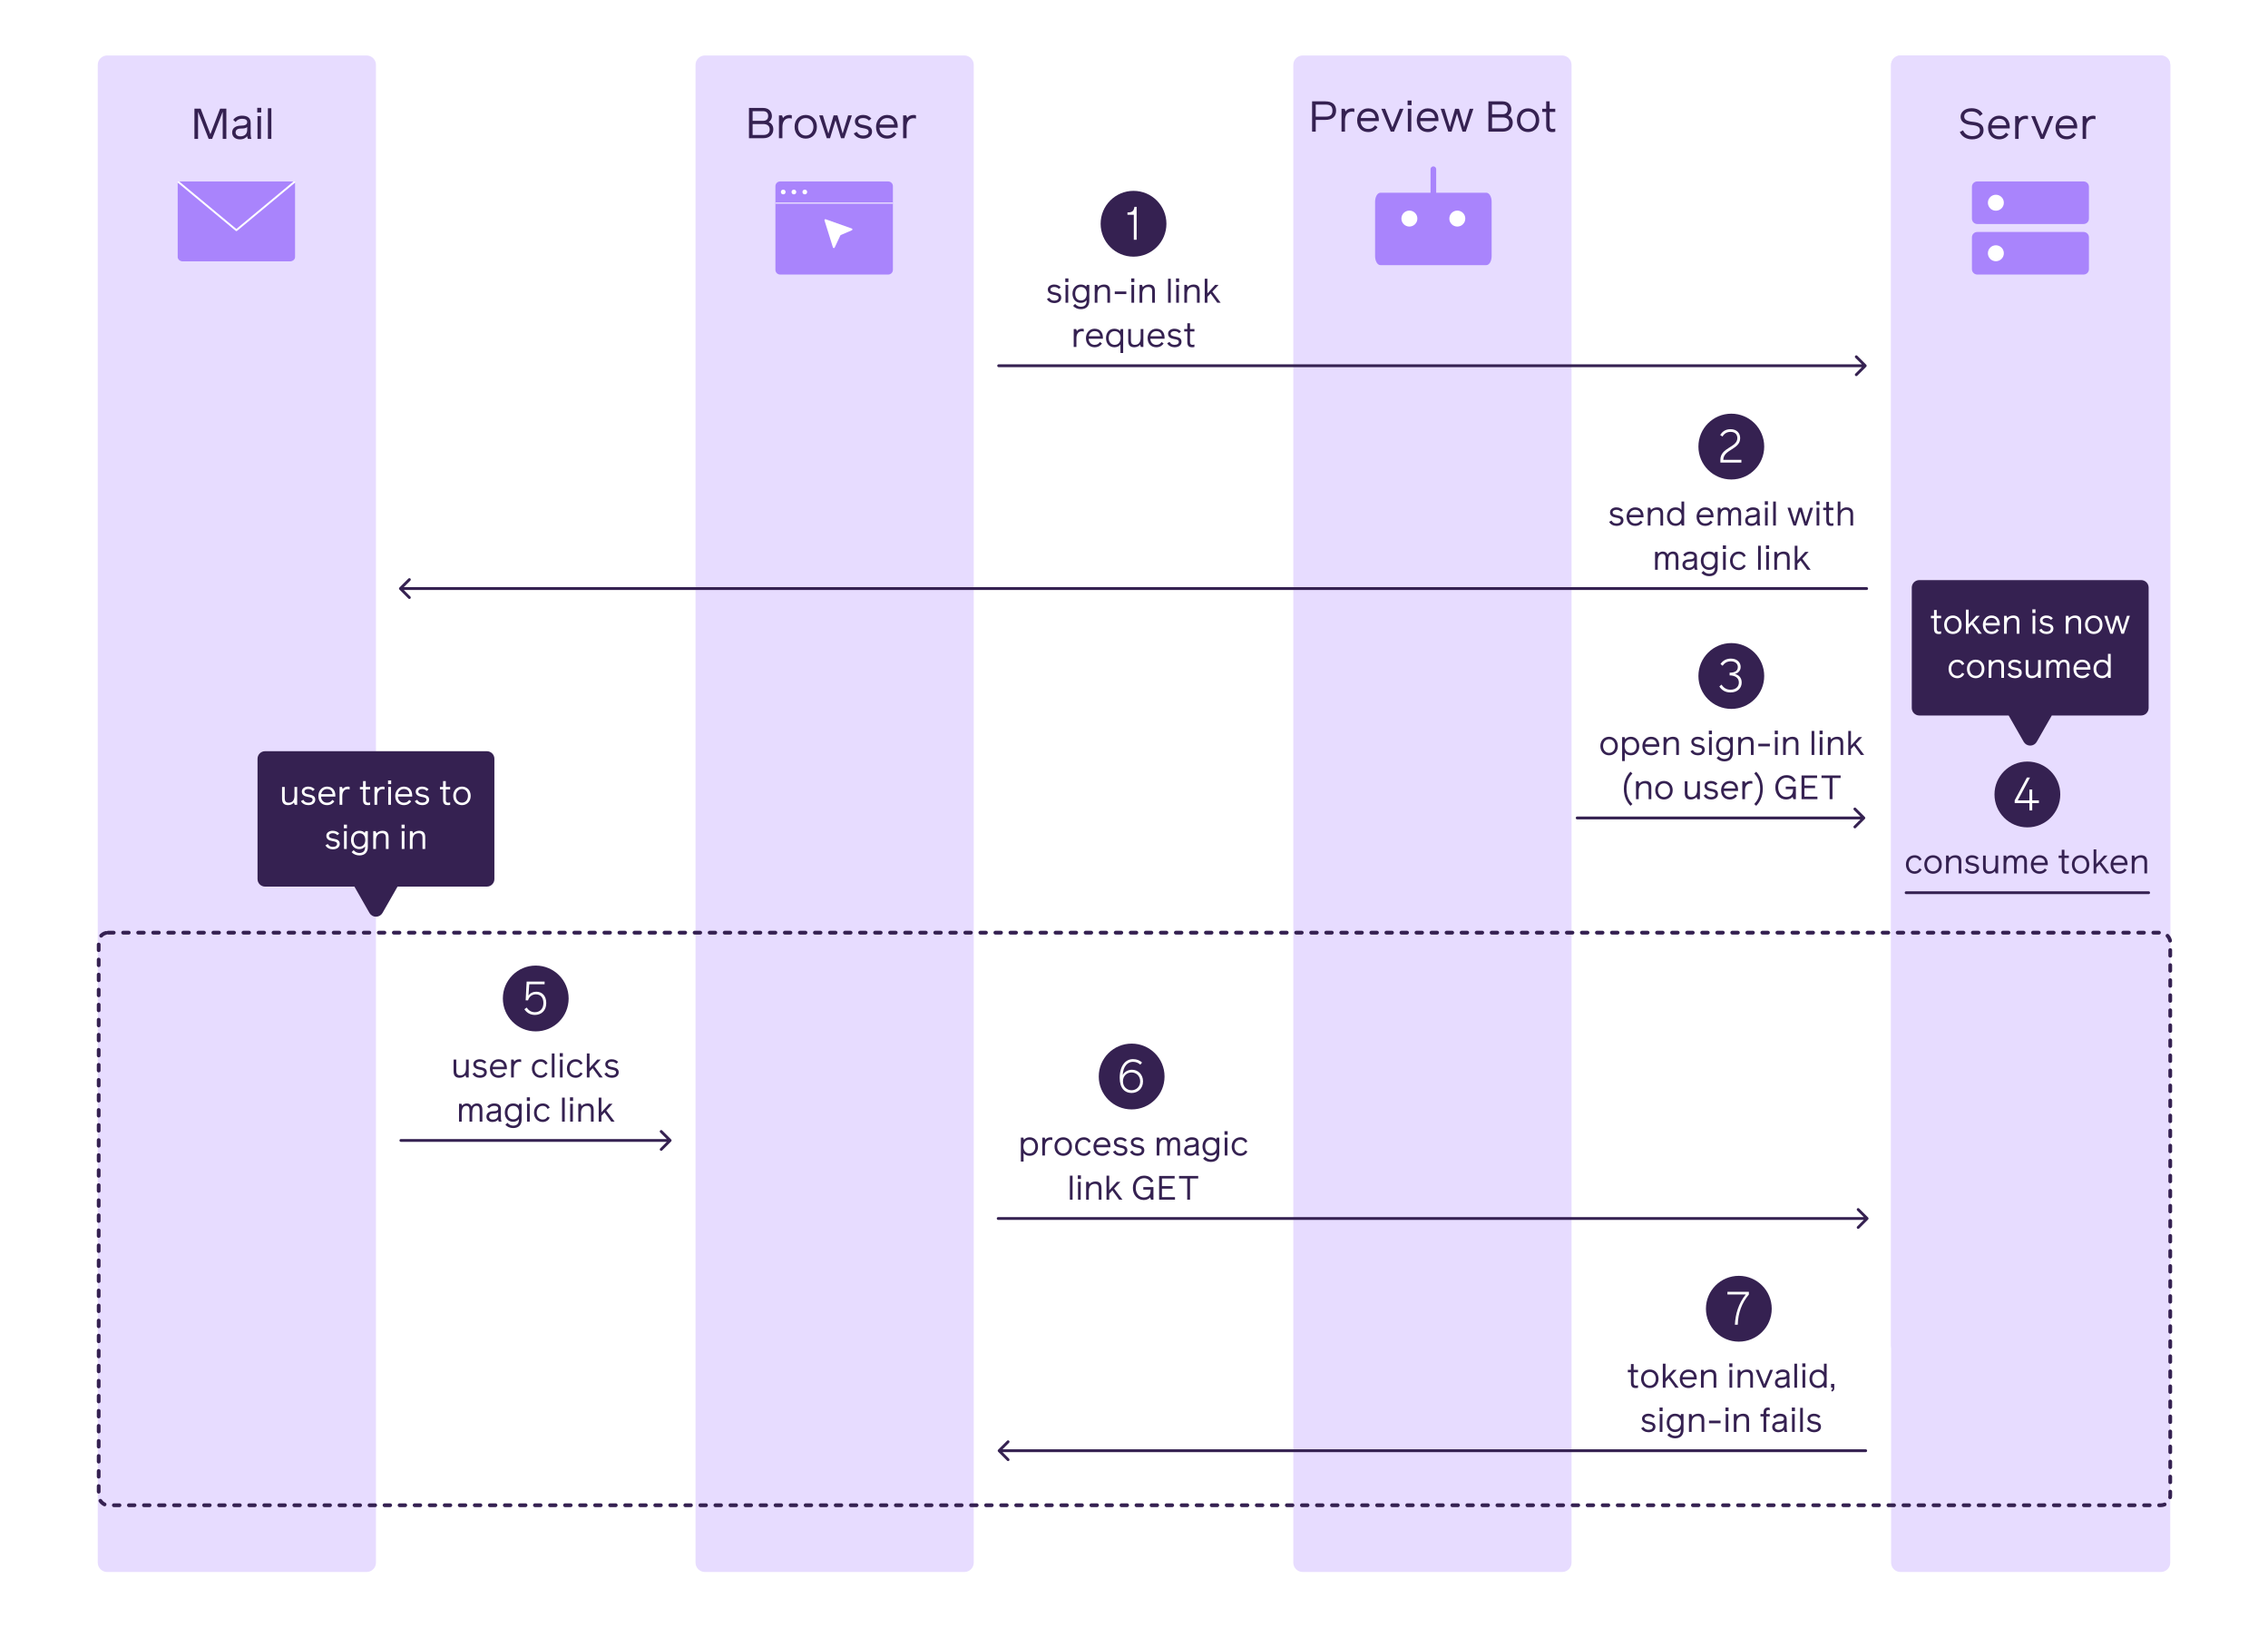 <svg xmlns="http://www.w3.org/2000/svg" fill="none" viewBox="0 0 2413 1732" height="1732" width="2413">
<rect x="0" y="0" width="2413" height="1732" fill="#808080" stroke="none"/>
<g clip-path="url(#clip0_1836_137)">
<rect fill="white" transform="translate(2413) rotate(90)" height="2413" width="1732"></rect>
<path fill="#E7DCFF" d="M400 1662L400 69C400 63.477 395.523 59 390 59L143.467 59L114 59C108.477 59 104 63.477 104 69L104 1662C104 1667.52 108.477 1672 114 1672L390 1672C395.523 1672 400 1667.52 400 1662Z"></path>
<path fill="#352151" d="M210.728 147.768L206.864 147.768L206.864 115.568L213.488 115.568L223.838 142.754L234.188 115.568L240.812 115.568L240.812 147.768L236.948 147.768L236.948 118.834L225.678 147.768L221.998 147.768L210.728 118.834L210.728 147.768ZM255.268 148.228C250.53 148.228 246.987 145.606 246.988 140.914C246.988 135.762 251.404 133.646 256.28 133.646C261.064 133.646 262.996 132.358 262.996 129.828C262.996 127.712 261.294 126.332 257.476 126.332C254.302 126.332 252.094 127.712 250.668 129.736L248.092 127.482C249.656 125.228 252.876 123.02 257.476 123.02C263.364 123.02 266.676 125.504 266.676 130.61L266.676 142.662C266.676 144.824 266.998 146.572 267.55 147.768L263.87 147.768C263.318 146.986 263.088 145.836 262.996 144.778C261.662 146.572 259.27 148.228 255.268 148.228ZM255.59 145.008C260.558 145.008 262.996 142.202 262.996 138.062L262.996 134.98C262.076 136.222 260.144 136.728 256.28 136.728C252.692 136.728 250.668 138.154 250.668 140.914C250.668 143.444 252.784 145.008 255.59 145.008ZM277.929 119.616L273.697 119.616L273.697 114.694L277.929 114.694L277.929 119.616ZM277.653 147.768L273.973 147.768L273.973 123.48L277.653 123.48L277.653 147.768ZM288.704 147.768L285.024 147.768L285.024 115.108L288.704 115.108L288.704 147.768Z"></path>
<path fill="white" d="M189 193H314V273.278C314 274.53 313.451 275.731 312.475 276.617C311.498 277.502 310.173 278 308.792 278H194.208C192.827 278 191.502 277.502 190.525 276.617C189.549 275.731 189 274.53 189 273.278V193Z"></path>
<path fill="#A984FC" d="M314 273.277C314 274.53 313.451 275.732 312.475 276.617C311.498 277.503 310.173 278 308.792 278H194.208C192.827 278 191.502 277.503 190.525 276.617C189.549 275.732 189 274.53 189 273.277V194.188L250.86 245.601C251.231 245.908 251.769 245.908 252.14 245.601L314 194.188V273.277ZM251.5 243.53L190.702 193H312.298L251.5 243.53Z"></path>
<path fill="#E7DCFF" d="M1036 1662V69C1036 63.477 1031.52 59 1026 59H779.467H750C744.477 59 740 63.477 740 69V1662C740 1667.52 744.486 1672 750.009 1672H1025.99C1031.51 1672 1036 1667.52 1036 1662Z"></path>
<path fill="#352151" d="M812.228 147H796.864V114.8H811.814C818.162 114.8 821.244 118.802 821.244 123.448C821.244 127.128 818.898 129.198 817.84 129.842C820.554 130.992 822.762 133.384 822.762 137.524C822.762 143.596 818.116 147 812.228 147ZM800.728 118.25V128.508H811.814C814.85 128.508 817.288 127.22 817.288 123.402C817.288 119.584 814.85 118.25 811.814 118.25H800.728ZM800.728 131.958V143.55H812.09C816.598 143.55 818.898 141.388 818.898 137.754C818.898 134.12 816.598 131.958 812.09 131.958H800.728ZM839.886 122.252C841.036 122.252 841.818 122.436 842.416 122.666V126.162C841.45 125.84 840.76 125.748 839.748 125.748C835.194 125.748 832.434 129.198 832.434 135.224V147H828.754V122.712H832.066L833.078 125.564C834.136 123.724 836.712 122.252 839.886 122.252ZM857.252 147.46C850.398 147.46 845.384 142.354 845.384 134.856C845.384 127.312 850.398 122.252 857.252 122.252C864.106 122.252 869.12 127.312 869.12 134.856C869.12 142.354 864.106 147.46 857.252 147.46ZM857.252 144.148C862.266 144.148 865.44 140.008 865.44 134.856C865.44 129.658 862.266 125.564 857.252 125.564C852.238 125.564 849.064 129.658 849.064 134.856C849.064 140.008 852.238 144.148 857.252 144.148ZM883.095 147H879.645L871.549 122.712H875.505L881.347 142.032L886.913 122.712H890.961L896.527 142.032L902.369 122.712H906.325L898.229 147H894.779L888.937 127.91L883.095 147ZM918.285 147.46C914.283 147.46 910.051 145.482 908.349 141.94L911.615 140.238C912.949 142.63 914.743 144.148 918.331 144.148C922.195 144.148 924.173 142.4 924.173 140.146C924.173 137.754 922.241 136.926 917.549 136.19C913.179 135.5 909.545 133.66 909.545 128.968C909.545 124.69 913.777 122.252 918.147 122.252C922.241 122.252 925.185 123.816 927.071 126.07L924.495 128.278C923.161 126.668 921.137 125.564 918.285 125.564C915.249 125.564 913.087 126.852 913.087 128.968C913.087 131.544 915.295 132.28 919.619 133.062C924.127 133.89 927.807 135.178 927.807 140.008C927.807 144.378 924.265 147.46 918.285 147.46ZM943.814 147.46C937.466 147.46 932.038 143.32 932.038 134.994C932.038 128.416 936.5 122.252 943.768 122.252C951.956 122.252 955.084 128.232 955.084 134.12V135.822H935.672C935.902 140.652 938.938 144.148 943.814 144.148C947.77 144.148 949.61 142.354 950.99 140.33L953.796 142.262C952.37 144.47 949.38 147.46 943.814 147.46ZM935.856 132.51H951.45C951.082 129.382 949.518 125.564 943.768 125.564C940.318 125.564 936.638 127.68 935.856 132.51ZM972.001 122.252C973.151 122.252 973.933 122.436 974.531 122.666V126.162C973.565 125.84 972.875 125.748 971.863 125.748C967.309 125.748 964.549 129.198 964.549 135.224V147H960.869V122.712H964.181L965.193 125.564C966.251 123.724 968.827 122.252 972.001 122.252Z"></path>
<path fill="#A984FC" d="M824.992 287L824.992 198C824.992 195.239 827.231 193 829.992 193L944.992 193C947.754 193 949.992 195.239 949.992 198L949.992 287C949.992 289.761 947.754 292 944.992 292L829.992 292C827.231 292 824.992 289.761 824.992 287Z"></path>
<path stroke="white" d="M825.188 216.062L949.993 216.063"></path>
<ellipse fill="white" ry="2.506" rx="2.506" cy="204.209" cx="833.311"></ellipse>
<ellipse fill="white" ry="2.506" rx="2.506" cy="204.209" cx="844.647"></ellipse>
<ellipse fill="white" ry="2.506" rx="2.506" cy="204.209" cx="856.256"></ellipse>
<path fill="white" d="M877.214 234.449L886.189 263.166C886.462 264.038 887.664 264.118 888.05 263.291L894.036 250.464C894.14 250.241 894.323 250.065 894.549 249.968L906.326 244.921C907.163 244.562 907.125 243.364 906.267 243.059L878.503 233.209C877.727 232.933 876.969 233.663 877.214 234.449Z"></path>
<path fill="#E7DCFF" d="M1672 1662V69C1672 63.477 1667.52 59 1662 59H1415.47H1386C1380.48 59 1376 63.477 1376 69V1662C1376 1667.52 1380.48 1672 1386 1672H1662C1667.52 1672 1672 1667.52 1672 1662Z"></path>
<path fill="#352151" d="M1399.84 140H1395.98V107.8H1409.87C1417.69 107.8 1421.51 111.342 1421.51 117.644C1421.51 123.946 1417.69 127.534 1409.87 127.534H1399.84V140ZM1399.84 111.25V124.038H1410.47C1415.16 124.038 1417.65 122.29 1417.65 117.644C1417.65 112.998 1415.16 111.25 1410.47 111.25H1399.84ZM1438.42 115.252C1439.57 115.252 1440.35 115.436 1440.95 115.666V119.162C1439.98 118.84 1439.29 118.748 1438.28 118.748C1433.73 118.748 1430.97 122.198 1430.97 128.224V140H1427.29V115.712H1430.6L1431.61 118.564C1432.67 116.724 1435.24 115.252 1438.42 115.252ZM1455.69 140.46C1449.34 140.46 1443.91 136.32 1443.91 127.994C1443.91 121.416 1448.38 115.252 1455.64 115.252C1463.83 115.252 1466.96 121.232 1466.96 127.12V128.822H1447.55C1447.78 133.652 1450.81 137.148 1455.69 137.148C1459.65 137.148 1461.49 135.354 1462.87 133.33L1465.67 135.262C1464.25 137.47 1461.26 140.46 1455.69 140.46ZM1447.73 125.51H1463.33C1462.96 122.382 1461.39 118.564 1455.64 118.564C1452.19 118.564 1448.51 120.68 1447.73 125.51ZM1483.15 140H1479.66L1469.63 115.712H1473.72L1481.41 135.446L1489.23 115.712H1493.18L1483.15 140ZM1501.81 111.848H1497.58V106.926H1501.81V111.848ZM1501.54 140H1497.86V115.712H1501.54V140ZM1519.12 140.46C1512.77 140.46 1507.34 136.32 1507.34 127.994C1507.34 121.416 1511.81 115.252 1519.07 115.252C1527.26 115.252 1530.39 121.232 1530.39 127.12V128.822H1510.98C1511.21 133.652 1514.24 137.148 1519.12 137.148C1523.08 137.148 1524.92 135.354 1526.3 133.33L1529.1 135.262C1527.68 137.47 1524.69 140.46 1519.12 140.46ZM1511.16 125.51H1526.76C1526.39 122.382 1524.82 118.564 1519.07 118.564C1515.62 118.564 1511.94 120.68 1511.16 125.51ZM1544.34 140H1540.89L1532.79 115.712H1536.75L1542.59 135.032L1548.16 115.712H1552.2L1557.77 135.032L1563.61 115.712H1567.57L1559.47 140H1556.02L1550.18 120.91L1544.34 140ZM1598.94 140H1583.57V107.8H1598.52C1604.87 107.8 1607.95 111.802 1607.95 116.448C1607.95 120.128 1605.61 122.198 1604.55 122.842C1607.26 123.992 1609.47 126.384 1609.47 130.524C1609.47 136.596 1604.82 140 1598.94 140ZM1587.44 111.25V121.508H1598.52C1601.56 121.508 1604 120.22 1604 116.402C1604 112.584 1601.56 111.25 1598.52 111.25H1587.44ZM1587.44 124.958V136.55H1598.8C1603.31 136.55 1605.61 134.388 1605.61 130.754C1605.61 127.12 1603.31 124.958 1598.8 124.958H1587.44ZM1625.77 140.46C1618.91 140.46 1613.9 135.354 1613.9 127.856C1613.9 120.312 1618.91 115.252 1625.77 115.252C1632.62 115.252 1637.64 120.312 1637.64 127.856C1637.64 135.354 1632.62 140.46 1625.77 140.46ZM1625.77 137.148C1630.78 137.148 1633.96 133.008 1633.96 127.856C1633.96 122.658 1630.78 118.564 1625.77 118.564C1620.75 118.564 1617.58 122.658 1617.58 127.856C1617.58 133.008 1620.75 137.148 1625.77 137.148ZM1651.28 140.46C1648.15 140.46 1645.03 139.264 1645.03 133.422V119.024H1640.79V115.712H1645.03V107.8H1648.71V115.712H1654.69V119.024H1648.71V133.468C1648.71 135.952 1649.76 137.148 1651.74 137.148C1653.03 137.148 1653.86 136.964 1654.69 136.734V140.046C1653.86 140.322 1652.89 140.46 1651.28 140.46Z"></path>
<path fill="#A984FC" d="M1468.64 282L1581.36 282C1584.48 282 1587 277.691 1587 272.375L1587 214.625C1587 209.309 1584.48 205 1581.36 205L1468.64 205C1465.52 205 1463 209.309 1463 214.625L1463 272.375C1463 277.691 1465.52 282 1468.64 282Z"></path>
<path fill="white" d="M1499.48 223.997C1494.8 223.997 1491 227.796 1491 232.483C1491 237.17 1494.8 240.969 1499.48 240.969C1504.17 240.969 1507.97 237.17 1507.97 232.483C1507.97 227.796 1504.17 223.997 1499.48 223.997Z"></path>
<path fill="white" d="M1550.48 223.997C1545.8 223.997 1542 227.796 1542 232.483C1542 237.17 1545.8 240.969 1550.48 240.969C1555.17 240.969 1558.97 237.17 1558.97 232.483C1558.97 227.796 1555.17 223.997 1550.48 223.997Z"></path>
<path stroke-linecap="round" stroke-width="6" stroke="#A984FC" d="M1525 208V180"></path>
<path fill="#E7DCFF" d="M2309 1431V69C2309 63.477 2304.52 59 2299 59H2051.6H2022C2016.48 59 2012 63.477 2012 69V1431C2012 1436.52 2016.48 1441 2022 1441H2299C2304.52 1441 2309 1436.52 2309 1431Z"></path>
<path fill="#352151" d="M2098.18 148.228C2092.52 148.228 2087.23 145.514 2085.12 140.408L2088.57 138.614C2090.27 142.708 2093.9 144.778 2098.36 144.778C2103.42 144.778 2106.51 142.386 2106.51 138.706C2106.51 134.934 2104.16 133.508 2096.98 132.864C2089.85 132.22 2085.94 129.276 2085.94 124.032C2085.94 119.11 2090.5 115.108 2097.58 115.108C2102.92 115.108 2107.15 117.086 2109.4 121.18L2106.28 123.434C2104.71 120.398 2101.72 118.558 2097.58 118.558C2092.84 118.558 2089.81 120.49 2089.81 123.848C2089.81 127.16 2092.2 128.908 2099.24 129.598C2107.2 130.38 2110.37 133.186 2110.37 138.706C2110.37 144.042 2105.77 148.228 2098.18 148.228ZM2126.94 148.228C2120.6 148.228 2115.17 144.088 2115.17 135.762C2115.17 129.184 2119.63 123.02 2126.9 123.02C2135.09 123.02 2138.21 129 2138.21 134.888L2138.21 136.59L2118.8 136.59C2119.03 141.42 2122.07 144.916 2126.94 144.916C2130.9 144.916 2132.74 143.122 2134.12 141.098L2136.93 143.03C2135.5 145.238 2132.51 148.228 2126.94 148.228ZM2118.99 133.278L2134.58 133.278C2134.21 130.15 2132.65 126.332 2126.9 126.332C2123.45 126.332 2119.77 128.448 2118.99 133.278ZM2155.13 123.02C2156.28 123.02 2157.06 123.204 2157.66 123.434L2157.66 126.93C2156.7 126.608 2156.01 126.516 2154.99 126.516C2150.44 126.516 2147.68 129.966 2147.68 135.992L2147.68 147.768L2144 147.768L2144 123.48L2147.31 123.48L2148.32 126.332C2149.38 124.492 2151.96 123.02 2155.13 123.02ZM2174.62 147.768L2171.13 147.768L2161.1 123.48L2165.19 123.48L2172.87 143.214L2180.69 123.48L2184.65 123.48L2174.62 147.768ZM2198.73 148.228C2192.38 148.228 2186.95 144.088 2186.95 135.762C2186.95 129.184 2191.42 123.02 2198.68 123.02C2206.87 123.02 2210 129 2210 134.888L2210 136.59L2190.59 136.59C2190.82 141.42 2193.85 144.916 2198.73 144.916C2202.69 144.916 2204.53 143.122 2205.91 141.098L2208.71 143.03C2207.29 145.238 2204.3 148.228 2198.73 148.228ZM2190.77 133.278L2206.37 133.278C2206 130.15 2204.43 126.332 2198.68 126.332C2195.23 126.332 2191.55 128.448 2190.77 133.278ZM2226.92 123.02C2228.07 123.02 2228.85 123.204 2229.45 123.434L2229.45 126.93C2228.48 126.608 2227.79 126.516 2226.78 126.516C2222.23 126.516 2219.47 129.966 2219.47 135.992L2219.47 147.768L2215.79 147.768L2215.79 123.48L2219.1 123.48L2220.11 126.332C2221.17 124.492 2223.74 123.02 2226.92 123.02Z"></path>
<path fill="#A984FC" d="M2103.67 238.254L2216.81 238.254C2219.94 238.254 2222.47 235.721 2222.47 232.597L2222.47 198.654C2222.47 195.529 2219.94 192.997 2216.81 192.997L2103.67 192.997C2100.54 192.997 2098.01 195.529 2098.01 198.654L2098.01 232.597C2098.01 235.721 2100.54 238.254 2103.67 238.254Z"></path>
<path fill="#A984FC" d="M2103.67 291.996L2216.81 291.996C2219.94 291.996 2222.47 289.463 2222.47 286.339L2222.47 252.396C2222.47 249.272 2219.94 246.739 2216.81 246.739L2103.67 246.739C2100.54 246.739 2098.01 249.272 2098.01 252.396L2098.01 286.339C2098.01 289.463 2100.54 291.996 2103.67 291.996Z"></path>
<path fill="white" d="M2123.47 260.884C2118.78 260.884 2114.98 264.683 2114.98 269.37C2114.98 274.056 2118.78 277.855 2123.47 277.855C2128.15 277.855 2131.95 274.056 2131.95 269.37C2131.95 264.683 2128.15 260.884 2123.47 260.884Z"></path>
<path fill="white" d="M2123.47 207.138C2118.78 207.138 2114.98 210.937 2114.98 215.624C2114.98 220.31 2118.78 224.109 2123.47 224.109C2128.15 224.109 2131.95 220.31 2131.95 215.624C2131.95 210.937 2128.15 207.138 2123.47 207.138Z"></path>
<path fill="#E7DCFF" d="M2309 1662V69C2309 63.477 2304.52 59 2299 59H2051.6H2022C2016.48 59 2012 63.477 2012 69V1662C2012 1667.52 2016.48 1672 2022 1672H2299C2304.52 1672 2309 1667.52 2309 1662Z"></path>
<path fill="#352151" d="M2098.18 148.228C2092.52 148.228 2087.23 145.514 2085.12 140.408L2088.57 138.614C2090.27 142.708 2093.9 144.778 2098.36 144.778C2103.42 144.778 2106.51 142.386 2106.51 138.706C2106.51 134.934 2104.16 133.508 2096.98 132.864C2089.85 132.22 2085.94 129.276 2085.94 124.032C2085.94 119.11 2090.5 115.108 2097.58 115.108C2102.92 115.108 2107.15 117.086 2109.4 121.18L2106.28 123.434C2104.71 120.398 2101.72 118.558 2097.58 118.558C2092.84 118.558 2089.81 120.49 2089.81 123.848C2089.81 127.16 2092.2 128.908 2099.24 129.598C2107.2 130.38 2110.37 133.186 2110.37 138.706C2110.37 144.042 2105.77 148.228 2098.18 148.228ZM2126.94 148.228C2120.6 148.228 2115.17 144.088 2115.17 135.762C2115.17 129.184 2119.63 123.02 2126.9 123.02C2135.09 123.02 2138.21 129 2138.21 134.888L2138.21 136.59L2118.8 136.59C2119.03 141.42 2122.07 144.916 2126.94 144.916C2130.9 144.916 2132.74 143.122 2134.12 141.098L2136.93 143.03C2135.5 145.238 2132.51 148.228 2126.94 148.228ZM2118.99 133.278L2134.58 133.278C2134.21 130.15 2132.65 126.332 2126.9 126.332C2123.45 126.332 2119.77 128.448 2118.99 133.278ZM2155.13 123.02C2156.28 123.02 2157.06 123.204 2157.66 123.434L2157.66 126.93C2156.7 126.608 2156.01 126.516 2154.99 126.516C2150.44 126.516 2147.68 129.966 2147.68 135.992L2147.68 147.768L2144 147.768L2144 123.48L2147.31 123.48L2148.32 126.332C2149.38 124.492 2151.96 123.02 2155.13 123.02ZM2174.62 147.768L2171.13 147.768L2161.1 123.48L2165.19 123.48L2172.87 143.214L2180.69 123.48L2184.65 123.48L2174.62 147.768ZM2198.73 148.228C2192.38 148.228 2186.95 144.088 2186.95 135.762C2186.95 129.184 2191.42 123.02 2198.68 123.02C2206.87 123.02 2210 129 2210 134.888L2210 136.59L2190.59 136.59C2190.82 141.42 2193.85 144.916 2198.73 144.916C2202.69 144.916 2204.53 143.122 2205.91 141.098L2208.71 143.03C2207.29 145.238 2204.3 148.228 2198.73 148.228ZM2190.77 133.278L2206.37 133.278C2206 130.15 2204.43 126.332 2198.68 126.332C2195.23 126.332 2191.55 128.448 2190.77 133.278ZM2226.92 123.02C2228.07 123.02 2228.85 123.204 2229.45 123.434L2229.45 126.93C2228.48 126.608 2227.79 126.516 2226.78 126.516C2222.23 126.516 2219.47 129.966 2219.47 135.992L2219.47 147.768L2215.79 147.768L2215.79 123.48L2219.1 123.48L2220.11 126.332C2221.17 124.492 2223.74 123.02 2226.92 123.02Z"></path>
<path fill="#A984FC" d="M2103.67 238.254L2216.82 238.254C2219.94 238.254 2222.47 235.721 2222.47 232.596L2222.47 198.653C2222.47 195.529 2219.94 192.996 2216.82 192.996L2103.67 192.996C2100.55 192.996 2098.01 195.529 2098.01 198.653L2098.01 232.596C2098.01 235.721 2100.55 238.254 2103.67 238.254Z"></path>
<path fill="#A984FC" d="M2103.67 291.996L2216.82 291.996C2219.94 291.996 2222.47 289.463 2222.47 286.339L2222.47 252.396C2222.47 249.271 2219.94 246.738 2216.82 246.738L2103.67 246.738C2100.55 246.738 2098.01 249.271 2098.01 252.396L2098.01 286.339C2098.01 289.463 2100.55 291.996 2103.67 291.996Z"></path>
<path fill="white" d="M2123.47 260.884C2118.78 260.884 2114.99 264.683 2114.99 269.369C2114.99 274.056 2118.78 277.855 2123.47 277.855C2128.16 277.855 2131.96 274.056 2131.96 269.369C2131.96 264.683 2128.16 260.884 2123.47 260.884Z"></path>
<path fill="white" d="M2123.47 207.138C2118.78 207.138 2114.99 210.937 2114.99 215.623C2114.99 220.31 2118.78 224.109 2123.47 224.109C2128.16 224.109 2131.96 220.31 2131.96 215.623C2131.96 210.937 2128.16 207.138 2123.47 207.138Z"></path>
<path stroke-linecap="round" stroke-width="3" stroke="#352151" d="M2028 949.5H2286"></path>
<path fill="#352151" d="M1062.5 387.499C1061.67 387.499 1061 388.171 1061 388.999C1061 389.828 1061.67 390.499 1062.5 390.499L1062.5 388.999L1062.5 387.499ZM1985.56 390.06C1986.15 389.475 1986.15 388.525 1985.56 387.939L1976.01 378.393C1975.43 377.807 1974.48 377.807 1973.89 378.393C1973.31 378.979 1973.31 379.929 1973.89 380.514L1982.38 389L1973.89 397.485C1973.31 398.071 1973.31 399.021 1973.89 399.606C1974.48 400.192 1975.43 400.192 1976.01 399.606L1985.56 390.06ZM1062.5 388.999L1062.5 390.499L1984.5 390.5L1984.5 389L1984.5 387.5L1062.5 387.499L1062.5 388.999Z"></path>
<path fill="#352151" d="M1121.64 322.36C1118.51 322.36 1115.2 320.812 1113.86 318.04L1116.42 316.708C1117.46 318.58 1118.87 319.768 1121.68 319.768C1124.7 319.768 1126.25 318.4 1126.25 316.636C1126.25 314.764 1124.74 314.116 1121.06 313.54C1117.64 313 1114.8 311.56 1114.8 307.888C1114.8 304.54 1118.11 302.632 1121.53 302.632C1124.74 302.632 1127.04 303.856 1128.52 305.62L1126.5 307.348C1125.46 306.088 1123.87 305.224 1121.64 305.224C1119.26 305.224 1117.57 306.232 1117.57 307.888C1117.57 309.904 1119.3 310.48 1122.68 311.092C1126.21 311.74 1129.09 312.748 1129.09 316.528C1129.09 319.948 1126.32 322.36 1121.64 322.36ZM1136.72 299.968H1133.41V296.116H1136.72V299.968ZM1136.51 322H1133.63V302.992H1136.51V322ZM1155.67 304.9L1156.35 302.992H1158.94V319.948C1158.94 325.096 1156.1 328.84 1149.94 328.84C1146.67 328.84 1143.72 327.616 1141.7 325.348L1143.86 323.224C1145.48 325.24 1147.68 326.248 1149.94 326.248C1154.55 326.248 1156.06 323.44 1156.06 319.876V319.264C1154.59 321.172 1152.46 322.144 1149.84 322.144C1144.54 322.144 1141.05 318.004 1141.05 312.388C1141.05 306.772 1144.54 302.632 1149.84 302.632C1152.72 302.632 1154.55 303.532 1155.67 304.9ZM1150.05 319.552C1154.16 319.552 1156.24 316.384 1156.24 312.388C1156.24 308.392 1154.16 305.224 1150.05 305.224C1145.95 305.224 1143.93 308.392 1143.93 312.388C1143.93 316.384 1145.95 319.552 1150.05 319.552ZM1174.53 302.632C1179.39 302.632 1181.01 305.224 1181.01 309.472V322H1178.13V309.544C1178.13 306.808 1176.8 305.224 1174.07 305.224C1169.96 305.224 1167.59 307.816 1167.59 312.856V322H1164.71V302.992H1167.3L1168.16 305.476C1169.28 304.036 1171.58 302.632 1174.53 302.632ZM1198.35 312.82H1186.04V310.012H1198.35V312.82ZM1206.86 299.968H1203.55V296.116H1206.86V299.968ZM1206.64 322H1203.76V302.992H1206.64V322ZM1222.24 302.632C1227.1 302.632 1228.72 305.224 1228.72 309.472V322H1225.84V309.544C1225.84 306.808 1224.51 305.224 1221.77 305.224C1217.67 305.224 1215.29 307.816 1215.29 312.856V322H1212.41V302.992H1215.01L1215.87 305.476C1216.99 304.036 1219.29 302.632 1222.24 302.632ZM1245.63 322H1242.75V296.44H1245.63V322ZM1254.5 299.968H1251.19V296.116H1254.5V299.968ZM1254.28 322H1251.4V302.992H1254.28V322ZM1269.88 302.632C1274.74 302.632 1276.36 305.224 1276.36 309.472V322H1273.48V309.544C1273.48 306.808 1272.15 305.224 1269.41 305.224C1265.31 305.224 1262.93 307.816 1262.93 312.856V322H1260.05V302.992H1262.64L1263.51 305.476C1264.62 304.036 1266.93 302.632 1269.88 302.632ZM1284.62 322H1281.74V296.44H1284.62V312.1L1292.83 302.992H1296.5L1289.81 310.192L1298.7 322H1295.13L1287.97 312.136L1284.62 315.736V322ZM1151.08 349.632C1151.98 349.632 1152.59 349.776 1153.06 349.956V352.692C1152.3 352.44 1151.76 352.368 1150.97 352.368C1147.4 352.368 1145.24 355.068 1145.24 359.784V369H1142.36V349.992H1144.96L1145.75 352.224C1146.58 350.784 1148.59 349.632 1151.08 349.632ZM1164.59 369.36C1159.63 369.36 1155.38 366.12 1155.38 359.604C1155.38 354.456 1158.87 349.632 1164.56 349.632C1170.97 349.632 1173.41 354.312 1173.41 358.92V360.252H1158.22C1158.4 364.032 1160.78 366.768 1164.59 366.768C1167.69 366.768 1169.13 365.364 1170.21 363.78L1172.41 365.292C1171.29 367.02 1168.95 369.36 1164.59 369.36ZM1158.37 357.66H1170.57C1170.28 355.212 1169.06 352.224 1164.56 352.224C1161.86 352.224 1158.98 353.88 1158.37 357.66ZM1191.66 352.224L1192.38 349.992H1194.97V375.48H1192.09V366.336C1190.97 368.064 1188.81 369.36 1185.68 369.36C1179.92 369.36 1176.72 365.004 1176.72 359.532C1176.72 354.06 1179.92 349.632 1185.68 349.632C1188.45 349.632 1190.65 350.82 1191.66 352.224ZM1185.93 366.768C1189.71 366.768 1192.27 363.96 1192.27 359.496C1192.27 355.032 1189.71 352.224 1185.93 352.224C1182.15 352.224 1179.6 355.032 1179.6 359.496C1179.6 363.96 1182.15 366.768 1185.93 366.768ZM1213.58 359.136V349.992H1216.46V369H1213.83L1213 366.552C1211.92 367.956 1209.8 369.36 1206.84 369.36C1202.16 369.36 1200.36 366.768 1200.36 362.52V349.992H1203.24V362.448C1203.24 365.184 1204.58 366.768 1207.31 366.768C1211.42 366.768 1213.58 364.176 1213.58 359.136ZM1230.2 369.36C1225.23 369.36 1220.98 366.12 1220.98 359.604C1220.98 354.456 1224.47 349.632 1230.16 349.632C1236.57 349.632 1239.02 354.312 1239.02 358.92V360.252H1223.82C1224 364.032 1226.38 366.768 1230.2 366.768C1233.29 366.768 1234.73 365.364 1235.81 363.78L1238.01 365.292C1236.89 367.02 1234.55 369.36 1230.2 369.36ZM1223.97 357.66H1236.17C1235.88 355.212 1234.66 352.224 1230.16 352.224C1227.46 352.224 1224.58 353.88 1223.97 357.66ZM1249.59 369.36C1246.46 369.36 1243.15 367.812 1241.82 365.04L1244.37 363.708C1245.42 365.58 1246.82 366.768 1249.63 366.768C1252.65 366.768 1254.2 365.4 1254.2 363.636C1254.2 361.764 1252.69 361.116 1249.02 360.54C1245.6 360 1242.75 358.56 1242.75 354.888C1242.75 351.54 1246.06 349.632 1249.48 349.632C1252.69 349.632 1254.99 350.856 1256.47 352.62L1254.45 354.348C1253.41 353.088 1251.82 352.224 1249.59 352.224C1247.22 352.224 1245.52 353.232 1245.52 354.888C1245.52 356.904 1247.25 357.48 1250.64 358.092C1254.16 358.74 1257.04 359.748 1257.04 363.528C1257.04 366.948 1254.27 369.36 1249.59 369.36ZM1268.13 369.36C1265.68 369.36 1263.24 368.424 1263.24 363.852V352.584H1259.92V349.992H1263.24V343.8H1266.12V349.992H1270.8V352.584H1266.12V363.888C1266.12 365.832 1266.94 366.768 1268.49 366.768C1269.5 366.768 1270.15 366.624 1270.8 366.444V369.036C1270.15 369.252 1269.39 369.36 1268.13 369.36Z"></path>
<circle fill="#352151" r="35" cy="238" cx="1206"></circle>
<path fill="white" d="M1206.95 220H1209.3V255H1206.3V228.45H1199.55V225.95C1204.3 225.95 1206.25 224.9 1206.95 220Z"></path>
<path fill="#352151" d="M1986 624.5C1986.83 624.5 1987.5 625.171 1987.5 626C1987.5 626.828 1986.83 627.5 1986 627.5L1986 626L1986 624.5ZM424.939 627.06C424.354 626.475 424.354 625.525 424.939 624.939L434.485 615.393C435.071 614.807 436.021 614.807 436.607 615.393C437.192 615.979 437.192 616.929 436.607 617.514L428.121 626L436.607 634.485C437.192 635.071 437.192 636.021 436.607 636.606C436.021 637.192 435.071 637.192 434.485 636.606L424.939 627.06ZM1986 626L1986 627.5L426 627.5L426 626L426 624.5L1986 624.5L1986 626Z"></path>
<path fill="#352151" d="M1719.8 559.36C1716.67 559.36 1713.36 557.812 1712.03 555.04L1714.58 553.708C1715.63 555.58 1717.03 556.768 1719.84 556.768C1722.86 556.768 1724.41 555.4 1724.41 553.636C1724.41 551.764 1722.9 551.116 1719.23 550.54C1715.81 550 1712.96 548.56 1712.96 544.888C1712.96 541.54 1716.28 539.632 1719.7 539.632C1722.9 539.632 1725.2 540.856 1726.68 542.62L1724.66 544.348C1723.62 543.088 1722.04 542.224 1719.8 542.224C1717.43 542.224 1715.74 543.232 1715.74 544.888C1715.74 546.904 1717.46 547.48 1720.85 548.092C1724.38 548.74 1727.26 549.748 1727.26 553.528C1727.26 556.948 1724.48 559.36 1719.8 559.36ZM1739.78 559.36C1734.81 559.36 1730.57 556.12 1730.57 549.604C1730.57 544.456 1734.06 539.632 1739.75 539.632C1746.15 539.632 1748.6 544.312 1748.6 548.92V550.252H1733.41C1733.59 554.032 1735.97 556.768 1739.78 556.768C1742.88 556.768 1744.32 555.364 1745.4 553.78L1747.59 555.292C1746.48 557.02 1744.14 559.36 1739.78 559.36ZM1733.55 547.66H1745.76C1745.47 545.212 1744.25 542.224 1739.75 542.224C1737.05 542.224 1734.17 543.88 1733.55 547.66ZM1762.96 539.632C1767.82 539.632 1769.44 542.224 1769.44 546.472V559H1766.56V546.544C1766.56 543.808 1765.23 542.224 1762.49 542.224C1758.39 542.224 1756.01 544.816 1756.01 549.856V559H1753.13V539.992H1755.72L1756.59 542.476C1757.7 541.036 1760.01 539.632 1762.96 539.632ZM1788.97 542.62V533.44H1791.85V559H1789.26L1788.5 556.696C1787.35 558.172 1785.26 559.36 1782.85 559.36C1777.05 559.36 1773.6 555.22 1773.6 549.424C1773.6 543.628 1777.16 539.632 1782.85 539.632C1785.84 539.632 1788.07 541.072 1788.97 542.62ZM1782.81 556.768C1786.7 556.768 1789.15 553.564 1789.15 549.46C1789.15 545.356 1786.67 542.224 1782.81 542.224C1778.96 542.224 1776.48 545.356 1776.48 549.46C1776.48 553.564 1778.93 556.768 1782.81 556.768ZM1814.24 559.36C1809.28 559.36 1805.03 556.12 1805.03 549.604C1805.03 544.456 1808.52 539.632 1814.21 539.632C1820.62 539.632 1823.06 544.312 1823.06 548.92V550.252H1807.87C1808.05 554.032 1810.43 556.768 1814.24 556.768C1817.34 556.768 1818.78 555.364 1819.86 553.78L1822.06 555.292C1820.94 557.02 1818.6 559.36 1814.24 559.36ZM1808.02 547.66H1820.22C1819.93 545.212 1818.71 542.224 1814.21 542.224C1811.51 542.224 1808.63 543.88 1808.02 547.66ZM1846.74 539.632C1851.06 539.632 1852.43 542.764 1852.43 546.508V559H1849.55V546.652C1849.55 543.7 1848.54 542.188 1846.24 542.188C1842.75 542.188 1841.63 545.032 1841.63 550.072V559H1838.75V546.508C1838.75 543.448 1837.49 542.188 1835.4 542.188C1831.87 542.188 1830.47 545.212 1830.47 550.144V559H1827.59V539.992H1830.18L1830.9 542.08C1831.95 540.532 1833.78 539.632 1835.83 539.632C1838.5 539.632 1840.12 540.928 1840.87 542.944C1841.81 541.216 1843.65 539.632 1846.74 539.632ZM1863.23 559.36C1859.52 559.36 1856.75 557.308 1856.75 553.636C1856.75 549.604 1860.2 547.948 1864.02 547.948C1867.76 547.948 1869.27 546.94 1869.27 544.96C1869.27 543.304 1867.94 542.224 1864.95 542.224C1862.47 542.224 1860.74 543.304 1859.63 544.888L1857.61 543.124C1858.83 541.36 1861.35 539.632 1864.95 539.632C1869.56 539.632 1872.15 541.576 1872.15 545.572V555.004C1872.15 556.696 1872.41 558.064 1872.84 559H1869.96C1869.53 558.388 1869.35 557.488 1869.27 556.66C1868.23 558.064 1866.36 559.36 1863.23 559.36ZM1863.48 556.84C1867.37 556.84 1869.27 554.644 1869.27 551.404V548.992C1868.55 549.964 1867.04 550.36 1864.02 550.36C1861.21 550.36 1859.63 551.476 1859.63 553.636C1859.63 555.616 1861.28 556.84 1863.48 556.84ZM1880.96 536.968H1877.65V533.116H1880.96V536.968ZM1880.74 559H1877.86V539.992H1880.74V559ZM1889.39 559H1886.51V533.44H1889.39V559ZM1910.83 559H1908.13L1901.79 539.992H1904.89L1909.46 555.112L1913.82 539.992H1916.99L1921.34 555.112L1925.91 539.992H1929.01L1922.67 559H1919.97L1915.4 544.06L1910.83 559ZM1935.84 536.968H1932.53V533.116H1935.84V536.968ZM1935.62 559H1932.74V539.992H1935.62V559ZM1947.94 559.36C1945.5 559.36 1943.05 558.424 1943.05 553.852V542.584H1939.74V539.992H1943.05V533.8H1945.93V539.992H1950.61V542.584H1945.93V553.888C1945.93 555.832 1946.76 556.768 1948.3 556.768C1949.31 556.768 1949.96 556.624 1950.61 556.444V559.036C1949.96 559.252 1949.2 559.36 1947.94 559.36ZM1958.09 559H1955.21V533.44H1958.09V543.232C1959.13 541.396 1961.47 539.632 1964.64 539.632C1969.72 539.632 1971.59 542.44 1971.59 546.544V559H1968.71V546.616C1968.71 544.024 1967.34 542.224 1964.39 542.224C1960.5 542.224 1958.09 545.14 1958.09 549.28V559ZM1780.02 586.632C1784.34 586.632 1785.7 589.764 1785.7 593.508V606H1782.82V593.652C1782.82 590.7 1781.82 589.188 1779.51 589.188C1776.02 589.188 1774.9 592.032 1774.9 597.072V606H1772.02V593.508C1772.02 590.448 1770.76 589.188 1768.68 589.188C1765.15 589.188 1763.74 592.212 1763.74 597.144V606H1760.86V586.992H1763.46L1764.18 589.08C1765.22 587.532 1767.06 586.632 1769.11 586.632C1771.77 586.632 1773.39 587.928 1774.15 589.944C1775.08 588.216 1776.92 586.632 1780.02 586.632ZM1796.5 606.36C1792.79 606.36 1790.02 604.308 1790.02 600.636C1790.02 596.604 1793.47 594.948 1797.29 594.948C1801.03 594.948 1802.55 593.94 1802.55 591.96C1802.55 590.304 1801.21 589.224 1798.23 589.224C1795.74 589.224 1794.01 590.304 1792.9 591.888L1790.88 590.124C1792.11 588.36 1794.63 586.632 1798.23 586.632C1802.83 586.632 1805.43 588.576 1805.43 592.572V602.004C1805.43 603.696 1805.68 605.064 1806.11 606H1803.23C1802.8 605.388 1802.62 604.488 1802.55 603.66C1801.5 605.064 1799.63 606.36 1796.5 606.36ZM1796.75 603.84C1800.64 603.84 1802.55 601.644 1802.55 598.404V595.992C1801.83 596.964 1800.31 597.36 1797.29 597.36C1794.48 597.36 1792.9 598.476 1792.9 600.636C1792.9 602.616 1794.55 603.84 1796.75 603.84ZM1824.18 588.9L1824.86 586.992H1827.45V603.948C1827.45 609.096 1824.61 612.84 1818.45 612.84C1815.18 612.84 1812.23 611.616 1810.21 609.348L1812.37 607.224C1813.99 609.24 1816.19 610.248 1818.45 610.248C1823.06 610.248 1824.57 607.44 1824.57 603.876V603.264C1823.1 605.172 1820.97 606.144 1818.35 606.144C1813.05 606.144 1809.56 602.004 1809.56 596.388C1809.56 590.772 1813.05 586.632 1818.35 586.632C1821.23 586.632 1823.06 587.532 1824.18 588.9ZM1818.56 603.552C1822.67 603.552 1824.75 600.384 1824.75 596.388C1824.75 592.392 1822.67 589.224 1818.56 589.224C1814.46 589.224 1812.44 592.392 1812.44 596.388C1812.44 600.384 1814.46 603.552 1818.56 603.552ZM1836.31 583.968H1833V580.116H1836.31V583.968ZM1836.1 606H1833.22V586.992H1836.1V606ZM1849.96 606.36C1844.85 606.36 1840.64 602.652 1840.64 596.496C1840.64 590.304 1844.85 586.632 1849.96 586.632C1853.71 586.632 1856.26 588.612 1857.31 591.168L1855.04 592.464C1854.21 590.592 1852.48 589.224 1849.96 589.224C1846.4 589.224 1843.52 591.852 1843.52 596.496C1843.52 601.176 1846.4 603.768 1849.96 603.768C1852.66 603.768 1854.1 602.328 1855.08 600.6L1857.38 601.788C1856.19 604.236 1853.6 606.36 1849.96 606.36ZM1873.36 606H1870.48V580.44H1873.36V606ZM1882.23 583.968H1878.91V580.116H1882.23V583.968ZM1882.01 606H1879.13V586.992H1882.01V606ZM1897.61 586.632C1902.47 586.632 1904.09 589.224 1904.09 593.472V606H1901.21V593.544C1901.21 590.808 1899.87 589.224 1897.14 589.224C1893.03 589.224 1890.66 591.816 1890.66 596.856V606H1887.78V586.992H1890.37L1891.23 589.476C1892.35 588.036 1894.65 586.632 1897.61 586.632ZM1912.35 606H1909.47V580.44H1912.35V596.1L1920.56 586.992H1924.23L1917.53 594.192L1926.43 606H1922.86L1915.7 596.136L1912.35 599.736V606Z"></path>
<circle fill="#352151" r="35" cy="475" cx="1842"></circle>
<path fill="white" d="M1833.47 489.1H1852.72V492H1830.37V489.1C1830.37 475.85 1848.42 476.05 1848.42 466.05C1848.42 461.9 1845.77 459.35 1841.22 459.35C1837.47 459.35 1834.57 461 1832.62 464.3L1830.17 462.7C1832.22 459.4 1835.37 456.5 1841.22 456.5C1847.62 456.5 1851.42 460.5 1851.42 466.05C1851.42 478.25 1833.62 477.8 1833.47 489.1Z"></path>
<path fill="#352151" d="M1711.98 803.36C1706.61 803.36 1702.69 799.364 1702.69 793.496C1702.69 787.592 1706.61 783.632 1711.98 783.632C1717.34 783.632 1721.26 787.592 1721.26 793.496C1721.26 799.364 1717.34 803.36 1711.98 803.36ZM1711.98 800.768C1715.9 800.768 1718.38 797.528 1718.38 793.496C1718.38 789.428 1715.9 786.224 1711.98 786.224C1708.05 786.224 1705.57 789.428 1705.57 793.496C1705.57 797.528 1708.05 800.768 1711.98 800.768ZM1735.1 783.632C1740.86 783.632 1744.07 788.06 1744.07 793.532C1744.07 799.004 1740.86 803.36 1735.1 803.36C1731.97 803.36 1729.81 802.064 1728.69 800.336V809.48H1725.81V783.992H1728.41L1729.16 786.332C1730.17 784.856 1732.33 783.632 1735.1 783.632ZM1734.85 800.768C1738.63 800.768 1741.19 797.96 1741.19 793.496C1741.19 789.032 1738.63 786.224 1734.85 786.224C1731.07 786.224 1728.51 789.032 1728.51 793.496C1728.51 797.96 1731.07 800.768 1734.85 800.768ZM1756.59 803.36C1751.62 803.36 1747.37 800.12 1747.37 793.604C1747.37 788.456 1750.86 783.632 1756.55 783.632C1762.96 783.632 1765.41 788.312 1765.41 792.92V794.252H1750.21C1750.39 798.032 1752.77 800.768 1756.59 800.768C1759.68 800.768 1761.12 799.364 1762.2 797.78L1764.4 799.292C1763.28 801.02 1760.94 803.36 1756.59 803.36ZM1750.36 791.66H1762.56C1762.27 789.212 1761.05 786.224 1756.55 786.224C1753.85 786.224 1750.97 787.88 1750.36 791.66ZM1779.76 783.632C1784.62 783.632 1786.24 786.224 1786.24 790.472V803H1783.36V790.544C1783.36 787.808 1782.03 786.224 1779.29 786.224C1775.19 786.224 1772.81 788.816 1772.81 793.856V803H1769.93V783.992H1772.53L1773.39 786.476C1774.51 785.036 1776.81 783.632 1779.76 783.632ZM1806.32 803.36C1803.19 803.36 1799.88 801.812 1798.55 799.04L1801.1 797.708C1802.15 799.58 1803.55 800.768 1806.36 800.768C1809.38 800.768 1810.93 799.4 1810.93 797.636C1810.93 795.764 1809.42 795.116 1805.75 794.54C1802.33 794 1799.48 792.56 1799.48 788.888C1799.48 785.54 1802.79 783.632 1806.21 783.632C1809.42 783.632 1811.72 784.856 1813.2 786.62L1811.18 788.348C1810.14 787.088 1808.55 786.224 1806.32 786.224C1803.95 786.224 1802.25 787.232 1802.25 788.888C1802.25 790.904 1803.98 791.48 1807.37 792.092C1810.89 792.74 1813.77 793.748 1813.77 797.528C1813.77 800.948 1811 803.36 1806.32 803.36ZM1821.41 780.968H1818.09V777.116H1821.41V780.968ZM1821.19 803H1818.31V783.992H1821.19V803ZM1840.35 785.9L1841.03 783.992H1843.63V800.948C1843.63 806.096 1840.78 809.84 1834.63 809.84C1831.35 809.84 1828.4 808.616 1826.38 806.348L1828.54 804.224C1830.16 806.24 1832.36 807.248 1834.63 807.248C1839.23 807.248 1840.75 804.44 1840.75 800.876V800.264C1839.27 802.172 1837.15 803.144 1834.52 803.144C1829.23 803.144 1825.73 799.004 1825.73 793.388C1825.73 787.772 1829.23 783.632 1834.52 783.632C1837.4 783.632 1839.23 784.532 1840.35 785.9ZM1834.73 800.552C1838.84 800.552 1840.93 797.384 1840.93 793.388C1840.93 789.392 1838.84 786.224 1834.73 786.224C1830.63 786.224 1828.61 789.392 1828.61 793.388C1828.61 797.384 1830.63 800.552 1834.73 800.552ZM1859.22 783.632C1864.08 783.632 1865.7 786.224 1865.7 790.472V803H1862.82V790.544C1862.82 787.808 1861.48 786.224 1858.75 786.224C1854.64 786.224 1852.27 788.816 1852.27 793.856V803H1849.39V783.992H1851.98L1852.84 786.476C1853.96 785.036 1856.26 783.632 1859.22 783.632ZM1883.03 793.82H1870.72V791.012H1883.03V793.82ZM1891.54 780.968H1888.23V777.116H1891.54V780.968ZM1891.33 803H1888.45V783.992H1891.33V803ZM1906.92 783.632C1911.78 783.632 1913.4 786.224 1913.4 790.472V803H1910.52V790.544C1910.52 787.808 1909.19 786.224 1906.45 786.224C1902.35 786.224 1899.97 788.816 1899.97 793.856V803H1897.09V783.992H1899.69L1900.55 786.476C1901.67 785.036 1903.97 783.632 1906.92 783.632ZM1930.31 803H1927.43V777.44H1930.31V803ZM1939.18 780.968H1935.87V777.116H1939.18V780.968ZM1938.96 803H1936.08V783.992H1938.96V803ZM1954.56 783.632C1959.42 783.632 1961.04 786.224 1961.04 790.472V803H1958.16V790.544C1958.16 787.808 1956.83 786.224 1954.09 786.224C1949.99 786.224 1947.61 788.816 1947.61 793.856V803H1944.73V783.992H1947.32L1948.19 786.476C1949.3 785.036 1951.61 783.632 1954.56 783.632ZM1969.3 803H1966.42V777.44H1969.3V793.1L1977.51 783.992H1981.18L1974.49 791.192L1983.38 803H1979.81L1972.65 793.136L1969.3 796.736V803ZM1736.76 855.22L1734.68 857.056C1731.22 853.348 1727.69 848.02 1727.69 838.948C1727.69 829.876 1731.22 824.548 1734.68 820.84L1736.76 822.676C1733.49 826.24 1730.5 830.74 1730.5 838.948C1730.5 847.156 1733.49 851.656 1736.76 855.22ZM1750.42 830.632C1755.28 830.632 1756.9 833.224 1756.9 837.472V850H1754.02V837.544C1754.02 834.808 1752.69 833.224 1749.96 833.224C1745.85 833.224 1743.48 835.816 1743.48 840.856V850H1740.6V830.992H1743.19L1744.05 833.476C1745.17 832.036 1747.47 830.632 1750.42 830.632ZM1770.35 850.36C1764.99 850.36 1761.06 846.364 1761.06 840.496C1761.06 834.592 1764.99 830.632 1770.35 830.632C1775.72 830.632 1779.64 834.592 1779.64 840.496C1779.64 846.364 1775.72 850.36 1770.35 850.36ZM1770.35 847.768C1774.28 847.768 1776.76 844.528 1776.76 840.496C1776.76 836.428 1774.28 833.224 1770.35 833.224C1766.43 833.224 1763.94 836.428 1763.94 840.496C1763.94 844.528 1766.43 847.768 1770.35 847.768ZM1805.69 840.136V830.992H1808.57V850H1805.94L1805.11 847.552C1804.03 848.956 1801.91 850.36 1798.96 850.36C1794.28 850.36 1792.48 847.768 1792.48 843.52V830.992H1795.36V843.448C1795.36 846.184 1796.69 847.768 1799.43 847.768C1803.53 847.768 1805.69 845.176 1805.69 840.136ZM1820.37 850.36C1817.24 850.36 1813.92 848.812 1812.59 846.04L1815.15 844.708C1816.19 846.58 1817.6 847.768 1820.4 847.768C1823.43 847.768 1824.98 846.4 1824.98 844.636C1824.98 842.764 1823.46 842.116 1819.79 841.54C1816.37 841 1813.53 839.56 1813.53 835.888C1813.53 832.54 1816.84 830.632 1820.26 830.632C1823.46 830.632 1825.77 831.856 1827.24 833.62L1825.23 835.348C1824.18 834.088 1822.6 833.224 1820.37 833.224C1817.99 833.224 1816.3 834.232 1816.3 835.888C1816.3 837.904 1818.03 838.48 1821.41 839.092C1824.94 839.74 1827.82 840.748 1827.82 844.528C1827.82 847.948 1825.05 850.36 1820.37 850.36ZM1840.35 850.36C1835.38 850.36 1831.13 847.12 1831.13 840.604C1831.13 835.456 1834.62 830.632 1840.31 830.632C1846.72 830.632 1849.17 835.312 1849.17 839.92V841.252H1833.97C1834.15 845.032 1836.53 847.768 1840.35 847.768C1843.44 847.768 1844.88 846.364 1845.96 844.78L1848.16 846.292C1847.04 848.02 1844.7 850.36 1840.35 850.36ZM1834.12 838.66H1846.32C1846.03 836.212 1844.81 833.224 1840.31 833.224C1837.61 833.224 1834.73 834.88 1834.12 838.66ZM1862.41 830.632C1863.31 830.632 1863.92 830.776 1864.39 830.956V833.692C1863.63 833.44 1863.09 833.368 1862.3 833.368C1858.73 833.368 1856.57 836.068 1856.57 840.784V850H1853.69V830.992H1856.29L1857.08 833.224C1857.91 831.784 1859.92 830.632 1862.41 830.632ZM1866.41 822.676L1868.5 820.84C1871.95 824.548 1875.48 829.876 1875.48 838.948C1875.48 848.02 1871.95 853.348 1868.5 857.056L1866.41 855.22C1869.69 851.656 1872.67 847.156 1872.67 838.948C1872.67 830.74 1869.69 826.24 1866.41 822.676ZM1899.92 839.344V836.644H1910.68V850H1908.09L1907.22 847.552C1905.86 849.172 1903.52 850.36 1900.42 850.36C1893.4 850.36 1888.83 844.888 1888.83 837.4C1888.83 829.696 1894.05 824.44 1900.67 824.44C1905.5 824.44 1908.66 826.42 1910.5 830.344L1907.98 831.82C1906.68 828.94 1904.24 827.14 1900.67 827.14C1895.74 827.14 1891.85 831.244 1891.85 837.4C1891.85 843.556 1895.56 847.66 1900.46 847.66C1904.74 847.66 1907.66 845.428 1907.66 840.028V839.344H1899.92ZM1933.62 850H1916.73V824.8H1933.26V827.5H1919.76V835.564H1931.1V838.264H1919.76V847.3H1933.62V850ZM1949.64 850H1946.61V827.5H1937.94V824.8H1958.31V827.5H1949.64V850Z"></path>
<path fill="#352151" d="M1678 868.502C1677.17 868.502 1676.5 869.173 1676.5 870.002C1676.5 870.83 1677.17 871.502 1678 871.502L1678 870.002L1678 868.502ZM1984.06 871.063C1984.65 870.477 1984.65 869.527 1984.06 868.941L1974.51 859.395C1973.93 858.81 1972.98 858.81 1972.39 859.395C1971.81 859.981 1971.81 860.931 1972.39 861.517L1980.88 870.002L1972.39 878.487C1971.81 879.073 1971.81 880.023 1972.39 880.609C1972.98 881.194 1973.93 881.194 1974.51 880.609L1984.06 871.063ZM1678 870.002L1678 871.502L1983 871.502L1983 870.002L1983 868.502L1678 868.502L1678 870.002Z"></path>
<circle fill="#352151" r="35" cy="719" cx="1842"></circle>
<path fill="white" d="M1841.04 736.5C1835.74 736.5 1831.64 734 1829.29 730.15L1831.59 728.15C1833.74 731.6 1836.94 733.6 1841.04 733.6C1846.89 733.6 1850.04 730.2 1850.04 725.95C1850.04 720.7 1845.59 718.35 1840.19 718.35V715.5C1844.59 715.5 1848.94 714.3 1848.94 709.45C1848.94 706.1 1846.24 703.35 1841.54 703.35C1837.59 703.35 1834.89 705.05 1832.69 708.1L1830.49 706.25C1832.94 702.65 1836.69 700.5 1841.54 700.5C1848.09 700.5 1851.94 704.5 1851.94 709.3C1851.94 713.2 1849.59 715.7 1845.79 716.9C1849.24 717.6 1853.04 720.25 1853.04 725.95C1853.04 731.8 1848.74 736.5 1841.04 736.5Z"></path>
<path fill="#352151" d="M2037.1 929.36C2031.99 929.36 2027.78 925.652 2027.78 919.496C2027.78 913.304 2031.99 909.632 2037.1 909.632C2040.85 909.632 2043.4 911.612 2044.45 914.168L2042.18 915.464C2041.35 913.592 2039.62 912.224 2037.1 912.224C2033.54 912.224 2030.66 914.852 2030.66 919.496C2030.66 924.176 2033.54 926.768 2037.1 926.768C2039.8 926.768 2041.24 925.328 2042.22 923.6L2044.52 924.788C2043.33 927.236 2040.74 929.36 2037.1 929.36ZM2056.61 929.36C2051.25 929.36 2047.33 925.364 2047.33 919.496C2047.33 913.592 2051.25 909.632 2056.61 909.632C2061.98 909.632 2065.9 913.592 2065.9 919.496C2065.9 925.364 2061.98 929.36 2056.61 929.36ZM2056.61 926.768C2060.54 926.768 2063.02 923.528 2063.02 919.496C2063.02 915.428 2060.54 912.224 2056.61 912.224C2052.69 912.224 2050.21 915.428 2050.21 919.496C2050.21 923.528 2052.69 926.768 2056.61 926.768ZM2080.28 909.632C2085.14 909.632 2086.76 912.224 2086.76 916.472V929H2083.88V916.544C2083.88 913.808 2082.55 912.224 2079.81 912.224C2075.71 912.224 2073.33 914.816 2073.33 919.856V929H2070.45V909.992H2073.04L2073.91 912.476C2075.02 911.036 2077.33 909.632 2080.28 909.632ZM2098.19 929.36C2095.06 929.36 2091.75 927.812 2090.42 925.04L2092.97 923.708C2094.02 925.58 2095.42 926.768 2098.23 926.768C2101.25 926.768 2102.8 925.4 2102.8 923.636C2102.8 921.764 2101.29 921.116 2097.62 920.54C2094.2 920 2091.35 918.56 2091.35 914.888C2091.35 911.54 2094.66 909.632 2098.08 909.632C2101.29 909.632 2103.59 910.856 2105.07 912.62L2103.05 914.348C2102.01 913.088 2100.42 912.224 2098.19 912.224C2095.82 912.224 2094.12 913.232 2094.12 914.888C2094.12 916.904 2095.85 917.48 2099.24 918.092C2102.76 918.74 2105.64 919.748 2105.64 923.528C2105.64 926.948 2102.87 929.36 2098.19 929.36ZM2123.03 919.136V909.992H2125.91V929H2123.28L2122.45 926.552C2121.37 927.956 2119.25 929.36 2116.3 929.36C2111.62 929.36 2109.82 926.768 2109.82 922.52V909.992H2112.7V922.448C2112.7 925.184 2114.03 926.768 2116.77 926.768C2120.87 926.768 2123.03 924.176 2123.03 919.136ZM2150.81 909.632C2155.13 909.632 2156.5 912.764 2156.5 916.508V929H2153.62V916.652C2153.62 913.7 2152.61 912.188 2150.31 912.188C2146.82 912.188 2145.7 915.032 2145.7 920.072V929H2142.82V916.508C2142.82 913.448 2141.56 912.188 2139.47 912.188C2135.94 912.188 2134.54 915.212 2134.54 920.144V929H2131.66V909.992H2134.25L2134.97 912.08C2136.02 910.532 2137.85 909.632 2139.9 909.632C2142.57 909.632 2144.19 910.928 2144.94 912.944C2145.88 911.216 2147.72 909.632 2150.81 909.632ZM2169.89 929.36C2164.92 929.36 2160.67 926.12 2160.67 919.604C2160.67 914.456 2164.16 909.632 2169.85 909.632C2176.26 909.632 2178.71 914.312 2178.71 918.92V920.252H2163.51C2163.69 924.032 2166.07 926.768 2169.89 926.768C2172.98 926.768 2174.42 925.364 2175.5 923.78L2177.7 925.292C2176.58 927.02 2174.24 929.36 2169.89 929.36ZM2163.66 917.66H2175.86C2175.57 915.212 2174.35 912.224 2169.85 912.224C2167.15 912.224 2164.27 913.88 2163.66 917.66ZM2198.43 929.36C2195.99 929.36 2193.54 928.424 2193.54 923.852V912.584H2190.23V909.992H2193.54V903.8H2196.42V909.992H2201.1V912.584H2196.42V923.888C2196.42 925.832 2197.25 926.768 2198.79 926.768C2199.8 926.768 2200.45 926.624 2201.1 926.444V929.036C2200.45 929.252 2199.69 929.36 2198.43 929.36ZM2213.62 929.36C2208.26 929.36 2204.33 925.364 2204.33 919.496C2204.33 913.592 2208.26 909.632 2213.62 909.632C2218.99 909.632 2222.91 913.592 2222.91 919.496C2222.91 925.364 2218.99 929.36 2213.62 929.36ZM2213.62 926.768C2217.55 926.768 2220.03 923.528 2220.03 919.496C2220.03 915.428 2217.55 912.224 2213.62 912.224C2209.7 912.224 2207.21 915.428 2207.21 919.496C2207.21 923.528 2209.7 926.768 2213.62 926.768ZM2230.34 929H2227.46V903.44H2230.34V919.1L2238.55 909.992H2242.22L2235.52 917.192L2244.42 929H2240.85L2233.69 919.136L2230.34 922.736V929ZM2254.72 929.36C2249.75 929.36 2245.5 926.12 2245.5 919.604C2245.5 914.456 2248.99 909.632 2254.68 909.632C2261.09 909.632 2263.54 914.312 2263.54 918.92V920.252H2248.35C2248.53 924.032 2250.9 926.768 2254.72 926.768C2257.81 926.768 2259.25 925.364 2260.33 923.78L2262.53 925.292C2261.41 927.02 2259.07 929.36 2254.72 929.36ZM2248.49 917.66H2260.69C2260.41 915.212 2259.18 912.224 2254.68 912.224C2251.98 912.224 2249.1 913.88 2248.49 917.66ZM2277.89 909.632C2282.75 909.632 2284.37 912.224 2284.37 916.472V929H2281.49V916.544C2281.49 913.808 2280.16 912.224 2277.43 912.224C2273.32 912.224 2270.95 914.816 2270.95 919.856V929H2268.07V909.992H2270.66L2271.52 912.476C2272.64 911.036 2274.94 909.632 2277.89 909.632Z"></path>
<circle fill="#352151" r="35" cy="845" cx="2157"></circle>
<path fill="white" d="M2162.15 862H2159.15V854.2H2143.5V851.3L2156.5 827H2159.75L2146.75 851.3H2159.15V839.7H2162.15V851.3H2169.25V854.2H2162.15V862Z"></path>
<path fill="#352151" d="M426.5 1211.49C425.672 1211.49 425 1212.17 425 1212.99C425 1213.82 425.672 1214.49 426.5 1214.49L426.5 1212.99L426.5 1211.49ZM714.061 1214.06C714.646 1213.47 714.646 1212.52 714.061 1211.93L704.515 1202.39C703.929 1201.8 702.979 1201.8 702.393 1202.39C701.808 1202.97 701.808 1203.92 702.393 1204.51L710.879 1212.99L702.393 1221.48C701.808 1222.07 701.808 1223.02 702.393 1223.6C702.979 1224.19 703.929 1224.19 704.515 1223.6L714.061 1214.06ZM426.5 1212.99L426.5 1214.49L713 1214.49L713 1212.99L713 1211.49L426.5 1211.49L426.5 1212.99Z"></path>
<path fill="#352151" d="M495.802 1136.14V1126.99H498.682V1146H496.054L495.226 1143.55C494.146 1144.96 492.022 1146.36 489.07 1146.36C484.39 1146.36 482.59 1143.77 482.59 1139.52V1126.99H485.47V1139.45C485.47 1142.18 486.802 1143.77 489.538 1143.77C493.642 1143.77 495.802 1141.18 495.802 1136.14ZM510.479 1146.36C507.347 1146.36 504.035 1144.81 502.703 1142.04L505.259 1140.71C506.303 1142.58 507.707 1143.77 510.515 1143.77C513.539 1143.77 515.087 1142.4 515.087 1140.64C515.087 1138.76 513.575 1138.12 509.903 1137.54C506.483 1137 503.639 1135.56 503.639 1131.89C503.639 1128.54 506.951 1126.63 510.371 1126.63C513.575 1126.63 515.879 1127.86 517.355 1129.62L515.339 1131.35C514.295 1130.09 512.711 1129.22 510.479 1129.22C508.103 1129.22 506.411 1130.23 506.411 1131.89C506.411 1133.9 508.139 1134.48 511.523 1135.09C515.051 1135.74 517.931 1136.75 517.931 1140.53C517.931 1143.95 515.159 1146.36 510.479 1146.36ZM530.458 1146.36C525.49 1146.36 521.242 1143.12 521.242 1136.6C521.242 1131.46 524.734 1126.63 530.422 1126.63C536.83 1126.63 539.278 1131.31 539.278 1135.92V1137.25H524.086C524.266 1141.03 526.642 1143.77 530.458 1143.77C533.554 1143.77 534.994 1142.36 536.074 1140.78L538.27 1142.29C537.154 1144.02 534.814 1146.36 530.458 1146.36ZM524.23 1134.66H536.434C536.146 1132.21 534.922 1129.22 530.422 1129.22C527.722 1129.22 524.842 1130.88 524.23 1134.66ZM552.518 1126.63C553.418 1126.63 554.03 1126.78 554.498 1126.96V1129.69C553.742 1129.44 553.202 1129.37 552.41 1129.37C548.846 1129.37 546.686 1132.07 546.686 1136.78V1146H543.806V1126.99H546.398L547.19 1129.22C548.018 1127.78 550.034 1126.63 552.518 1126.63ZM575.214 1146.36C570.102 1146.36 565.89 1142.65 565.89 1136.5C565.89 1130.3 570.102 1126.63 575.214 1126.63C578.958 1126.63 581.514 1128.61 582.558 1131.17L580.29 1132.46C579.462 1130.59 577.734 1129.22 575.214 1129.22C571.65 1129.22 568.77 1131.85 568.77 1136.5C568.77 1141.18 571.65 1143.77 575.214 1143.77C577.914 1143.77 579.354 1142.33 580.326 1140.6L582.63 1141.79C581.442 1144.24 578.85 1146.36 575.214 1146.36ZM589.963 1146H587.083V1120.44H589.963V1146ZM598.828 1123.97H595.516V1120.12H598.828V1123.97ZM598.612 1146H595.732V1126.99H598.612V1146ZM612.48 1146.36C607.368 1146.36 603.156 1142.65 603.156 1136.5C603.156 1130.3 607.368 1126.63 612.48 1126.63C616.224 1126.63 618.78 1128.61 619.824 1131.17L617.556 1132.46C616.728 1130.59 615 1129.22 612.48 1129.22C608.916 1129.22 606.036 1131.85 606.036 1136.5C606.036 1141.18 608.916 1143.77 612.48 1143.77C615.18 1143.77 616.62 1142.33 617.592 1140.6L619.896 1141.79C618.708 1144.24 616.116 1146.36 612.48 1146.36ZM627.229 1146H624.349V1120.44H627.229V1136.1L635.437 1126.99H639.109L632.413 1134.19L641.305 1146H637.741L630.577 1136.14L627.229 1139.74V1146ZM650.823 1146.36C647.691 1146.36 644.379 1144.81 643.047 1142.04L645.603 1140.71C646.647 1142.58 648.051 1143.77 650.859 1143.77C653.883 1143.77 655.431 1142.4 655.431 1140.64C655.431 1138.76 653.919 1138.12 650.247 1137.54C646.827 1137 643.983 1135.56 643.983 1131.89C643.983 1128.54 647.295 1126.63 650.715 1126.63C653.919 1126.63 656.223 1127.86 657.699 1129.62L655.683 1131.35C654.639 1130.09 653.055 1129.22 650.823 1129.22C648.447 1129.22 646.755 1130.23 646.755 1131.89C646.755 1133.9 648.483 1134.48 651.867 1135.09C655.395 1135.74 658.275 1136.75 658.275 1140.53C658.275 1143.95 655.503 1146.36 650.823 1146.36ZM507.516 1173.63C511.836 1173.63 513.204 1176.76 513.204 1180.51V1193H510.324V1180.65C510.324 1177.7 509.316 1176.19 507.012 1176.19C503.52 1176.19 502.404 1179.03 502.404 1184.07V1193H499.524V1180.51C499.524 1177.45 498.264 1176.19 496.176 1176.19C492.648 1176.19 491.244 1179.21 491.244 1184.14V1193H488.364V1173.99H490.956L491.676 1176.08C492.72 1174.53 494.556 1173.63 496.608 1173.63C499.272 1173.63 500.892 1174.93 501.648 1176.94C502.584 1175.22 504.42 1173.63 507.516 1173.63ZM523.999 1193.36C520.291 1193.36 517.519 1191.31 517.519 1187.64C517.519 1183.6 520.975 1181.95 524.791 1181.95C528.535 1181.95 530.047 1180.94 530.047 1178.96C530.047 1177.3 528.715 1176.22 525.727 1176.22C523.243 1176.22 521.515 1177.3 520.399 1178.89L518.383 1177.12C519.607 1175.36 522.127 1173.63 525.727 1173.63C530.335 1173.63 532.927 1175.58 532.927 1179.57V1189C532.927 1190.7 533.179 1192.06 533.611 1193H530.731C530.299 1192.39 530.119 1191.49 530.047 1190.66C529.003 1192.06 527.131 1193.36 523.999 1193.36ZM524.251 1190.84C528.139 1190.84 530.047 1188.64 530.047 1185.4V1182.99C529.327 1183.96 527.815 1184.36 524.791 1184.36C521.983 1184.36 520.399 1185.48 520.399 1187.64C520.399 1189.62 522.055 1190.84 524.251 1190.84ZM551.678 1175.9L552.362 1173.99H554.954V1190.95C554.954 1196.1 552.11 1199.84 545.954 1199.84C542.678 1199.84 539.726 1198.62 537.71 1196.35L539.87 1194.22C541.49 1196.24 543.686 1197.25 545.954 1197.25C550.562 1197.25 552.074 1194.44 552.074 1190.88V1190.26C550.598 1192.17 548.474 1193.14 545.846 1193.14C540.554 1193.14 537.062 1189 537.062 1183.39C537.062 1177.77 540.554 1173.63 545.846 1173.63C548.726 1173.63 550.562 1174.53 551.678 1175.9ZM546.062 1190.55C550.166 1190.55 552.254 1187.38 552.254 1183.39C552.254 1179.39 550.166 1176.22 546.062 1176.22C541.958 1176.22 539.942 1179.39 539.942 1183.39C539.942 1187.38 541.958 1190.55 546.062 1190.55ZM563.812 1170.97H560.5V1167.12H563.812V1170.97ZM563.596 1193H560.716V1173.99H563.596V1193ZM577.464 1193.36C572.352 1193.36 568.14 1189.65 568.14 1183.5C568.14 1177.3 572.352 1173.63 577.464 1173.63C581.208 1173.63 583.764 1175.61 584.808 1178.17L582.54 1179.46C581.712 1177.59 579.984 1176.22 577.464 1176.22C573.9 1176.22 571.02 1178.85 571.02 1183.5C571.02 1188.18 573.9 1190.77 577.464 1190.77C580.164 1190.77 581.604 1189.33 582.576 1187.6L584.88 1188.79C583.692 1191.24 581.1 1193.36 577.464 1193.36ZM600.862 1193H597.982V1167.44H600.862V1193ZM609.726 1170.97H606.414V1167.12H609.726V1170.97ZM609.51 1193H606.63V1173.99H609.51V1193ZM625.106 1173.63C629.966 1173.63 631.586 1176.22 631.586 1180.47V1193H628.706V1180.54C628.706 1177.81 627.374 1176.22 624.638 1176.22C620.534 1176.22 618.158 1178.82 618.158 1183.86V1193H615.278V1173.99H617.87L618.734 1176.48C619.85 1175.04 622.154 1173.63 625.106 1173.63ZM639.85 1193H636.97V1167.44H639.85V1183.1L648.058 1173.99H651.73L645.034 1181.19L653.926 1193H650.362L643.198 1183.14L639.85 1186.74V1193Z"></path>
<circle fill="#352151" r="35" cy="1062" cx="570"></circle>
<path fill="white" d="M569.07 1079.5C563.92 1079.5 560.07 1076.85 557.92 1073.45L560.32 1071.65C562.12 1074.3 564.87 1076.6 569.07 1076.6C574.47 1076.6 578.17 1072.85 578.17 1066.9C578.17 1061.05 575.17 1057.55 569.97 1057.55C566.32 1057.55 562.87 1060 561.82 1064H559.27L560.32 1044H579.42V1046.85H563.12L562.22 1058.95C563.92 1056.35 567.07 1054.8 570.52 1054.8C576.47 1054.8 581.17 1058.8 581.17 1066.9C581.17 1075.1 575.77 1079.5 569.07 1079.5Z"></path>
<path fill="#352151" d="M1062 1294.5C1061.17 1294.5 1060.5 1295.17 1060.5 1296C1060.5 1296.83 1061.17 1297.5 1062 1297.5L1062 1296L1062 1294.5ZM1987.56 1297.06C1988.15 1296.48 1988.15 1295.53 1987.56 1294.94L1978.01 1285.4C1977.43 1284.81 1976.48 1284.81 1975.89 1285.4C1975.31 1285.98 1975.31 1286.93 1975.89 1287.52L1984.38 1296L1975.89 1304.49C1975.31 1305.07 1975.31 1306.02 1975.89 1306.61C1976.48 1307.19 1977.43 1307.19 1978.01 1306.61L1987.56 1297.06ZM1062 1296L1062 1297.5L1986.5 1297.5L1986.5 1296L1986.5 1294.5L1062 1294.5L1062 1296Z"></path>
<path fill="#352151" d="M1095.42 1209.63C1101.18 1209.63 1104.38 1214.06 1104.38 1219.53C1104.38 1225 1101.18 1229.36 1095.42 1229.36C1092.29 1229.36 1090.13 1228.06 1089.01 1226.34V1235.48H1086.13V1209.99H1088.72L1089.48 1212.33C1090.49 1210.86 1092.65 1209.63 1095.42 1209.63ZM1095.17 1226.77C1098.95 1226.77 1101.5 1223.96 1101.5 1219.5C1101.5 1215.03 1098.95 1212.22 1095.17 1212.22C1091.39 1212.22 1088.83 1215.03 1088.83 1219.5C1088.83 1223.96 1091.39 1226.77 1095.17 1226.77ZM1117.63 1209.63C1118.53 1209.63 1119.14 1209.78 1119.61 1209.96V1212.69C1118.85 1212.44 1118.31 1212.37 1117.52 1212.37C1113.95 1212.37 1111.79 1215.07 1111.79 1219.78V1229H1108.91V1209.99H1111.51L1112.3 1212.22C1113.13 1210.78 1115.14 1209.63 1117.63 1209.63ZM1131.22 1229.36C1125.85 1229.36 1121.93 1225.36 1121.93 1219.5C1121.93 1213.59 1125.85 1209.63 1131.22 1209.63C1136.58 1209.63 1140.5 1213.59 1140.5 1219.5C1140.5 1225.36 1136.58 1229.36 1131.22 1229.36ZM1131.22 1226.77C1135.14 1226.77 1137.62 1223.53 1137.62 1219.5C1137.62 1215.43 1135.14 1212.22 1131.22 1212.22C1127.29 1212.22 1124.81 1215.43 1124.81 1219.5C1124.81 1223.53 1127.29 1226.77 1131.22 1226.77ZM1153.15 1229.36C1148.04 1229.36 1143.83 1225.65 1143.83 1219.5C1143.83 1213.3 1148.04 1209.63 1153.15 1209.63C1156.9 1209.63 1159.45 1211.61 1160.5 1214.17L1158.23 1215.46C1157.4 1213.59 1155.67 1212.22 1153.15 1212.22C1149.59 1212.22 1146.71 1214.85 1146.71 1219.5C1146.71 1224.18 1149.59 1226.77 1153.15 1226.77C1155.85 1226.77 1157.29 1225.33 1158.27 1223.6L1160.57 1224.79C1159.38 1227.24 1156.79 1229.36 1153.15 1229.36ZM1172.59 1229.36C1167.62 1229.36 1163.38 1226.12 1163.38 1219.6C1163.38 1214.46 1166.87 1209.63 1172.56 1209.63C1178.96 1209.63 1181.41 1214.31 1181.41 1218.92V1220.25H1166.22C1166.4 1224.03 1168.78 1226.77 1172.59 1226.77C1175.69 1226.77 1177.13 1225.36 1178.21 1223.78L1180.4 1225.29C1179.29 1227.02 1176.95 1229.36 1172.59 1229.36ZM1166.36 1217.66H1178.57C1178.28 1215.21 1177.06 1212.22 1172.56 1212.22C1169.86 1212.22 1166.98 1213.88 1166.36 1217.66ZM1191.99 1229.36C1188.86 1229.36 1185.54 1227.81 1184.21 1225.04L1186.77 1223.71C1187.81 1225.58 1189.22 1226.77 1192.02 1226.77C1195.05 1226.77 1196.6 1225.4 1196.6 1223.64C1196.6 1221.76 1195.08 1221.12 1191.41 1220.54C1187.99 1220 1185.15 1218.56 1185.15 1214.89C1185.15 1211.54 1188.46 1209.63 1191.88 1209.63C1195.08 1209.63 1197.39 1210.86 1198.86 1212.62L1196.85 1214.35C1195.8 1213.09 1194.22 1212.22 1191.99 1212.22C1189.61 1212.22 1187.92 1213.23 1187.92 1214.89C1187.92 1216.9 1189.65 1217.48 1193.03 1218.09C1196.56 1218.74 1199.44 1219.75 1199.44 1223.53C1199.44 1226.95 1196.67 1229.36 1191.99 1229.36ZM1210.02 1229.36C1206.89 1229.36 1203.58 1227.81 1202.25 1225.04L1204.8 1223.71C1205.85 1225.58 1207.25 1226.77 1210.06 1226.77C1213.08 1226.77 1214.63 1225.4 1214.63 1223.64C1214.63 1221.76 1213.12 1221.12 1209.45 1220.54C1206.03 1220 1203.18 1218.56 1203.18 1214.89C1203.18 1211.54 1206.5 1209.63 1209.92 1209.63C1213.12 1209.63 1215.42 1210.86 1216.9 1212.62L1214.88 1214.35C1213.84 1213.09 1212.26 1212.22 1210.02 1212.22C1207.65 1212.22 1205.96 1213.23 1205.96 1214.89C1205.96 1216.9 1207.68 1217.48 1211.07 1218.09C1214.6 1218.74 1217.48 1219.75 1217.48 1223.53C1217.48 1226.95 1214.7 1229.36 1210.02 1229.36ZM1249.81 1209.63C1254.13 1209.63 1255.5 1212.76 1255.5 1216.51V1229H1252.62V1216.65C1252.62 1213.7 1251.61 1212.19 1249.31 1212.19C1245.82 1212.19 1244.7 1215.03 1244.7 1220.07V1229H1241.82V1216.51C1241.82 1213.45 1240.56 1212.19 1238.47 1212.19C1234.94 1212.19 1233.54 1215.21 1233.54 1220.14V1229H1230.66V1209.99H1233.25L1233.97 1212.08C1235.02 1210.53 1236.85 1209.63 1238.9 1209.63C1241.57 1209.63 1243.19 1210.93 1243.94 1212.94C1244.88 1211.22 1246.72 1209.63 1249.81 1209.63ZM1266.29 1229.36C1262.59 1229.36 1259.81 1227.31 1259.81 1223.64C1259.81 1219.6 1263.27 1217.95 1267.09 1217.95C1270.83 1217.95 1272.34 1216.94 1272.34 1214.96C1272.34 1213.3 1271.01 1212.22 1268.02 1212.22C1265.54 1212.22 1263.81 1213.3 1262.69 1214.89L1260.68 1213.12C1261.9 1211.36 1264.42 1209.63 1268.02 1209.63C1272.63 1209.63 1275.22 1211.58 1275.22 1215.57V1225C1275.22 1226.7 1275.47 1228.06 1275.91 1229H1273.03C1272.59 1228.39 1272.41 1227.49 1272.34 1226.66C1271.3 1228.06 1269.43 1229.36 1266.29 1229.36ZM1266.55 1226.84C1270.43 1226.84 1272.34 1224.64 1272.34 1221.4V1218.99C1271.62 1219.96 1270.11 1220.36 1267.09 1220.36C1264.28 1220.36 1262.69 1221.48 1262.69 1223.64C1262.69 1225.62 1264.35 1226.84 1266.55 1226.84ZM1293.97 1211.9L1294.66 1209.99H1297.25V1226.95C1297.25 1232.1 1294.41 1235.84 1288.25 1235.84C1284.97 1235.84 1282.02 1234.62 1280.01 1232.35L1282.17 1230.22C1283.79 1232.24 1285.98 1233.25 1288.25 1233.25C1292.86 1233.25 1294.37 1230.44 1294.37 1226.88V1226.26C1292.89 1228.17 1290.77 1229.14 1288.14 1229.14C1282.85 1229.14 1279.36 1225 1279.36 1219.39C1279.36 1213.77 1282.85 1209.63 1288.14 1209.63C1291.02 1209.63 1292.86 1210.53 1293.97 1211.9ZM1288.36 1226.55C1292.46 1226.55 1294.55 1223.38 1294.55 1219.39C1294.55 1215.39 1292.46 1212.22 1288.36 1212.22C1284.25 1212.22 1282.24 1215.39 1282.24 1219.39C1282.24 1223.38 1284.25 1226.55 1288.36 1226.55ZM1306.11 1206.97H1302.79V1203.12H1306.11V1206.97ZM1305.89 1229H1303.01V1209.99H1305.89V1229ZM1319.76 1229.36C1314.65 1229.36 1310.44 1225.65 1310.44 1219.5C1310.44 1213.3 1314.65 1209.63 1319.76 1209.63C1323.5 1209.63 1326.06 1211.61 1327.1 1214.17L1324.84 1215.46C1324.01 1213.59 1322.28 1212.22 1319.76 1212.22C1316.2 1212.22 1313.32 1214.85 1313.32 1219.5C1313.32 1224.18 1316.2 1226.77 1319.76 1226.77C1322.46 1226.77 1323.9 1225.33 1324.87 1223.6L1327.18 1224.79C1325.99 1227.24 1323.4 1229.36 1319.76 1229.36ZM1141.15 1276H1138.27V1250.44H1141.15V1276ZM1150.01 1253.97H1146.7V1250.12H1150.01V1253.97ZM1149.8 1276H1146.92V1256.99H1149.8V1276ZM1165.39 1256.63C1170.25 1256.63 1171.87 1259.22 1171.87 1263.47V1276H1168.99V1263.54C1168.99 1260.81 1167.66 1259.22 1164.93 1259.22C1160.82 1259.22 1158.45 1261.82 1158.45 1266.86V1276H1155.57V1256.99H1158.16L1159.02 1259.48C1160.14 1258.04 1162.44 1256.63 1165.39 1256.63ZM1180.14 1276H1177.26V1250.44H1180.14V1266.1L1188.34 1256.99H1192.02L1185.32 1264.19L1194.21 1276H1190.65L1183.48 1266.14L1180.14 1269.74V1276ZM1216.41 1265.34V1262.64H1227.18V1276H1224.58L1223.72 1273.55C1222.35 1275.17 1220.01 1276.36 1216.92 1276.36C1209.9 1276.36 1205.32 1270.89 1205.32 1263.4C1205.32 1255.7 1210.54 1250.44 1217.17 1250.44C1221.99 1250.44 1225.16 1252.42 1227 1256.34L1224.48 1257.82C1223.18 1254.94 1220.73 1253.14 1217.17 1253.14C1212.24 1253.14 1208.35 1257.24 1208.35 1263.4C1208.35 1269.56 1212.06 1273.66 1216.95 1273.66C1221.24 1273.66 1224.15 1271.43 1224.15 1266.03V1265.34H1216.41ZM1250.11 1276H1233.23V1250.8H1249.75V1253.5H1236.25V1261.56H1247.59V1264.26H1236.25V1273.3H1250.11V1276ZM1266.13 1276H1263.11V1253.5H1254.43V1250.8H1274.81V1253.5H1266.13V1276Z"></path>
<circle fill="#352151" r="35" cy="1145" cx="1204"></circle>
<path fill="white" d="M1203.89 1162.5C1196.99 1162.5 1191.29 1157.8 1191.29 1146.4C1191.29 1133.45 1197.54 1126.5 1205.39 1126.5C1209.69 1126.5 1212.79 1127.95 1215.09 1130.15L1213.19 1132.4C1211.04 1130.45 1208.64 1129.35 1205.34 1129.35C1199.69 1129.35 1194.94 1134.2 1194.49 1143.5C1196.39 1139.6 1200.74 1137.8 1204.29 1137.8C1210.84 1137.8 1216.09 1142.75 1216.09 1150.15C1216.09 1157.55 1210.79 1162.5 1203.89 1162.5ZM1203.89 1159.6C1208.79 1159.6 1213.09 1156 1213.09 1150.15C1213.09 1144.3 1208.79 1140.65 1203.89 1140.65C1198.89 1140.65 1194.74 1144.3 1194.74 1150.15C1194.74 1156 1199.04 1159.6 1203.89 1159.6Z"></path>
<path fill="#352151" d="M1985 1541.5C1985.83 1541.5 1986.5 1542.17 1986.5 1543C1986.5 1543.83 1985.83 1544.5 1985 1544.5L1985 1543L1985 1541.5ZM1061.94 1544.06C1061.35 1543.47 1061.35 1542.52 1061.94 1541.94L1071.49 1532.39C1072.07 1531.81 1073.02 1531.81 1073.61 1532.39C1074.19 1532.98 1074.19 1533.93 1073.61 1534.51L1065.12 1543L1073.61 1551.49C1074.19 1552.07 1074.19 1553.02 1073.61 1553.61C1073.02 1554.19 1072.07 1554.19 1071.49 1553.61L1061.94 1544.06ZM1985 1543L1985 1544.5L1063 1544.5L1063 1543L1063 1541.5L1985 1541.5L1985 1543Z"></path>
<path fill="#352151" d="M1740.09 1476.36C1737.64 1476.36 1735.2 1475.42 1735.2 1470.85V1459.58H1731.88V1456.99H1735.2V1450.8H1738.08V1456.99H1742.76V1459.58H1738.08V1470.89C1738.08 1472.83 1738.9 1473.77 1740.45 1473.77C1741.46 1473.77 1742.11 1473.62 1742.76 1473.44V1476.04C1742.11 1476.25 1741.35 1476.36 1740.09 1476.36ZM1755.28 1476.36C1749.92 1476.36 1745.99 1472.36 1745.99 1466.5C1745.99 1460.59 1749.92 1456.63 1755.28 1456.63C1760.64 1456.63 1764.57 1460.59 1764.57 1466.5C1764.57 1472.36 1760.64 1476.36 1755.28 1476.36ZM1755.28 1473.77C1759.2 1473.77 1761.69 1470.53 1761.69 1466.5C1761.69 1462.43 1759.2 1459.22 1755.28 1459.22C1751.36 1459.22 1748.87 1462.43 1748.87 1466.5C1748.87 1470.53 1751.36 1473.77 1755.28 1473.77ZM1772 1476H1769.12V1450.44H1772V1466.1L1780.21 1456.99H1783.88L1777.18 1464.19L1786.07 1476H1782.51L1775.35 1466.14L1772 1469.74V1476ZM1796.38 1476.36C1791.41 1476.36 1787.16 1473.12 1787.16 1466.6C1787.16 1461.46 1790.65 1456.63 1796.34 1456.63C1802.75 1456.63 1805.2 1461.31 1805.2 1465.92V1467.25H1790C1790.18 1471.03 1792.56 1473.77 1796.38 1473.77C1799.47 1473.77 1800.91 1472.36 1801.99 1470.78L1804.19 1472.29C1803.07 1474.02 1800.73 1476.36 1796.38 1476.36ZM1790.15 1464.66H1802.35C1802.06 1462.21 1800.84 1459.22 1796.34 1459.22C1793.64 1459.22 1790.76 1460.88 1790.15 1464.66ZM1819.55 1456.63C1824.41 1456.63 1826.03 1459.22 1826.03 1463.47V1476H1823.15V1463.54C1823.15 1460.81 1821.82 1459.22 1819.08 1459.22C1814.98 1459.22 1812.6 1461.82 1812.6 1466.86V1476H1809.72V1456.99H1812.32L1813.18 1459.48C1814.3 1458.04 1816.6 1456.63 1819.55 1456.63ZM1843.16 1453.97H1839.85V1450.12H1843.16V1453.97ZM1842.94 1476H1840.06V1456.99H1842.94V1476ZM1858.54 1456.63C1863.4 1456.63 1865.02 1459.22 1865.02 1463.47V1476H1862.14V1463.54C1862.14 1460.81 1860.81 1459.22 1858.07 1459.22C1853.97 1459.22 1851.59 1461.82 1851.59 1466.86V1476H1848.71V1456.99H1851.3L1852.17 1459.48C1853.28 1458.04 1855.59 1456.63 1858.54 1456.63ZM1878.48 1476H1875.74L1867.89 1456.99H1871.1L1877.11 1472.44L1883.23 1456.99H1886.33L1878.48 1476ZM1894.89 1476.36C1891.19 1476.36 1888.41 1474.31 1888.41 1470.64C1888.41 1466.6 1891.87 1464.95 1895.69 1464.95C1899.43 1464.95 1900.94 1463.94 1900.94 1461.96C1900.94 1460.3 1899.61 1459.22 1896.62 1459.22C1894.14 1459.22 1892.41 1460.3 1891.29 1461.89L1889.28 1460.12C1890.5 1458.36 1893.02 1456.63 1896.62 1456.63C1901.23 1456.63 1903.82 1458.58 1903.82 1462.57V1472C1903.82 1473.7 1904.07 1475.06 1904.51 1476H1901.63C1901.19 1475.39 1901.01 1474.49 1900.94 1473.66C1899.9 1475.06 1898.03 1476.36 1894.89 1476.36ZM1895.15 1473.84C1899.03 1473.84 1900.94 1471.64 1900.94 1468.4V1465.99C1900.22 1466.96 1898.71 1467.36 1895.69 1467.36C1892.88 1467.36 1891.29 1468.48 1891.29 1470.64C1891.29 1472.62 1892.95 1473.84 1895.15 1473.84ZM1911.99 1476H1909.11V1450.44H1911.99V1476ZM1920.85 1453.97H1917.54V1450.12H1920.85V1453.97ZM1920.64 1476H1917.76V1456.99H1920.64V1476ZM1940.56 1459.62V1450.44H1943.44V1476H1940.84L1940.09 1473.7C1938.94 1475.17 1936.85 1476.36 1934.44 1476.36C1928.64 1476.36 1925.18 1472.22 1925.18 1466.42C1925.18 1460.63 1928.75 1456.63 1934.44 1456.63C1937.42 1456.63 1939.66 1458.07 1940.56 1459.62ZM1934.4 1473.77C1938.29 1473.77 1940.74 1470.56 1940.74 1466.46C1940.74 1462.36 1938.25 1459.22 1934.4 1459.22C1930.55 1459.22 1928.06 1462.36 1928.06 1466.46C1928.06 1470.56 1930.51 1473.77 1934.4 1473.77ZM1949.15 1480.18L1948.22 1478.7C1949.66 1477.84 1949.73 1477.3 1949.73 1476.58V1476H1948.11V1471.93H1951.53V1475.75C1951.53 1478.56 1951.13 1478.95 1949.15 1480.18ZM1753.86 1523.36C1750.73 1523.36 1747.42 1521.81 1746.09 1519.04L1748.64 1517.71C1749.69 1519.58 1751.09 1520.77 1753.9 1520.77C1756.92 1520.77 1758.47 1519.4 1758.47 1517.64C1758.47 1515.76 1756.96 1515.12 1753.29 1514.54C1749.87 1514 1747.02 1512.56 1747.02 1508.89C1747.02 1505.54 1750.33 1503.63 1753.75 1503.63C1756.96 1503.63 1759.26 1504.86 1760.74 1506.62L1758.72 1508.35C1757.68 1507.09 1756.09 1506.22 1753.86 1506.22C1751.49 1506.22 1749.79 1507.23 1749.79 1508.89C1749.79 1510.9 1751.52 1511.48 1754.91 1512.09C1758.43 1512.74 1761.31 1513.75 1761.31 1517.53C1761.31 1520.95 1758.54 1523.36 1753.86 1523.36ZM1768.94 1500.97H1765.63V1497.12H1768.94V1500.97ZM1768.73 1523H1765.85V1503.99H1768.73V1523ZM1787.89 1505.9L1788.57 1503.99H1791.17V1520.95C1791.17 1526.1 1788.32 1529.84 1782.17 1529.84C1778.89 1529.84 1775.94 1528.62 1773.92 1526.35L1776.08 1524.22C1777.7 1526.24 1779.9 1527.25 1782.17 1527.25C1786.77 1527.25 1788.29 1524.44 1788.29 1520.88V1520.26C1786.81 1522.17 1784.69 1523.14 1782.06 1523.14C1776.77 1523.14 1773.27 1519 1773.27 1513.39C1773.27 1507.77 1776.77 1503.63 1782.06 1503.63C1784.94 1503.63 1786.77 1504.53 1787.89 1505.9ZM1782.27 1520.55C1786.38 1520.55 1788.47 1517.38 1788.47 1513.39C1788.47 1509.39 1786.38 1506.22 1782.27 1506.22C1778.17 1506.22 1776.15 1509.39 1776.15 1513.39C1776.15 1517.38 1778.17 1520.55 1782.27 1520.55ZM1806.75 1503.63C1811.61 1503.63 1813.23 1506.22 1813.23 1510.47V1523H1810.35V1510.54C1810.35 1507.81 1809.02 1506.22 1806.29 1506.22C1802.18 1506.22 1799.81 1508.82 1799.81 1513.86V1523H1796.93V1503.99H1799.52L1800.38 1506.48C1801.5 1505.04 1803.8 1503.63 1806.75 1503.63ZM1830.57 1513.82H1818.26V1511.01H1830.57V1513.82ZM1839.08 1500.97H1835.77V1497.12H1839.08V1500.97ZM1838.87 1523H1835.99V1503.99H1838.87V1523ZM1854.46 1503.63C1859.32 1503.63 1860.94 1506.22 1860.94 1510.47V1523H1858.06V1510.54C1858.06 1507.81 1856.73 1506.22 1853.99 1506.22C1849.89 1506.22 1847.51 1508.82 1847.51 1513.86V1523H1844.63V1503.99H1847.23L1848.09 1506.48C1849.21 1505.04 1851.51 1503.63 1854.46 1503.63ZM1879.19 1523H1876.31V1506.58H1873.03V1503.99H1876.31V1502.05C1876.31 1498.66 1878.36 1497.08 1880.81 1497.08C1881.81 1497.08 1882.32 1497.19 1882.89 1497.4V1500C1882.46 1499.82 1881.96 1499.67 1881.42 1499.67C1879.69 1499.67 1879.19 1500.61 1879.19 1502.37V1503.99H1882.89V1506.58H1879.19V1523ZM1891.98 1523.36C1888.27 1523.36 1885.5 1521.31 1885.5 1517.64C1885.5 1513.6 1888.95 1511.95 1892.77 1511.95C1896.51 1511.95 1898.02 1510.94 1898.02 1508.96C1898.02 1507.3 1896.69 1506.22 1893.7 1506.22C1891.22 1506.22 1889.49 1507.3 1888.38 1508.89L1886.36 1507.12C1887.58 1505.36 1890.1 1503.63 1893.7 1503.63C1898.31 1503.63 1900.9 1505.58 1900.9 1509.57V1519C1900.9 1520.7 1901.16 1522.06 1901.59 1523H1898.71C1898.28 1522.39 1898.1 1521.49 1898.02 1520.66C1896.98 1522.06 1895.11 1523.36 1891.98 1523.36ZM1892.23 1520.84C1896.12 1520.84 1898.02 1518.64 1898.02 1515.4V1512.99C1897.3 1513.96 1895.79 1514.36 1892.77 1514.36C1889.96 1514.36 1888.38 1515.48 1888.38 1517.64C1888.38 1519.62 1890.03 1520.84 1892.23 1520.84ZM1909.71 1500.97H1906.4V1497.12H1909.71V1500.97ZM1909.49 1523H1906.61V1503.99H1909.49V1523ZM1918.14 1523H1915.26V1497.44H1918.14V1523ZM1929.96 1523.36C1926.83 1523.36 1923.52 1521.81 1922.18 1519.04L1924.74 1517.71C1925.78 1519.58 1927.19 1520.77 1930 1520.77C1933.02 1520.77 1934.57 1519.4 1934.57 1517.64C1934.57 1515.76 1933.06 1515.12 1929.38 1514.54C1925.96 1514 1923.12 1512.56 1923.12 1508.89C1923.12 1505.54 1926.43 1503.63 1929.85 1503.63C1933.06 1503.63 1935.36 1504.86 1936.84 1506.62L1934.82 1508.35C1933.78 1507.09 1932.19 1506.22 1929.96 1506.22C1927.58 1506.22 1925.89 1507.23 1925.89 1508.89C1925.89 1510.9 1927.62 1511.48 1931 1512.09C1934.53 1512.74 1937.41 1513.75 1937.41 1517.53C1937.41 1520.95 1934.64 1523.36 1929.96 1523.36Z"></path>
<circle fill="#352151" r="35" cy="1392" cx="1850"></circle>
<path fill="white" d="M1837.88 1374H1860.68V1376.85C1853.18 1385.8 1849.18 1396.4 1848.88 1409H1845.83C1846.28 1397.75 1849.83 1386 1857.38 1376.85H1837.88V1374Z"></path>
<path fill="#352151" d="M2137.07 761L2153.07 789C2153.77 790.226 2154.78 791.246 2156 791.955C2157.22 792.664 2158.61 793.038 2160.02 793.038C2161.43 793.038 2162.82 792.664 2164.04 791.955C2165.26 791.246 2166.27 790.226 2166.97 789L2182.97 761H2278C2280.12 761 2282.16 760.157 2283.66 758.657C2285.16 757.157 2286 755.122 2286 753V625C2286 622.878 2285.16 620.843 2283.66 619.343C2282.16 617.843 2280.12 617 2278 617H2042C2039.88 617 2037.84 617.843 2036.34 619.343C2034.84 620.843 2034 622.878 2034 625V753C2034 755.122 2034.84 757.157 2036.34 758.657C2037.84 760.157 2039.88 761 2042 761H2137.07Z"></path>
<path fill="white" d="M2062.56 674.36C2060.11 674.36 2057.66 673.424 2057.66 668.852V657.584H2054.35V654.992H2057.66V648.8H2060.54V654.992H2065.22V657.584H2060.54V668.888C2060.54 670.832 2061.37 671.768 2062.92 671.768C2063.93 671.768 2064.57 671.624 2065.22 671.444V674.036C2064.57 674.252 2063.82 674.36 2062.56 674.36ZM2077.74 674.36C2072.38 674.36 2068.46 670.364 2068.46 664.496C2068.46 658.592 2072.38 654.632 2077.74 654.632C2083.11 654.632 2087.03 658.592 2087.03 664.496C2087.03 670.364 2083.11 674.36 2077.74 674.36ZM2077.74 671.768C2081.67 671.768 2084.15 668.528 2084.15 664.496C2084.15 660.428 2081.67 657.224 2077.74 657.224C2073.82 657.224 2071.34 660.428 2071.34 664.496C2071.34 668.528 2073.82 671.768 2077.74 671.768ZM2094.46 674H2091.58V648.44H2094.46V664.1L2102.67 654.992H2106.34L2099.65 662.192L2108.54 674H2104.98L2097.81 664.136L2094.46 667.736V674ZM2118.84 674.36C2113.87 674.36 2109.62 671.12 2109.62 664.604C2109.62 659.456 2113.12 654.632 2118.8 654.632C2125.21 654.632 2127.66 659.312 2127.66 663.92V665.252H2112.47C2112.65 669.032 2115.02 671.768 2118.84 671.768C2121.94 671.768 2123.38 670.364 2124.46 668.78L2126.65 670.292C2125.54 672.02 2123.2 674.36 2118.84 674.36ZM2112.61 662.66H2124.82C2124.53 660.212 2123.3 657.224 2118.8 657.224C2116.1 657.224 2113.22 658.88 2112.61 662.66ZM2142.02 654.632C2146.88 654.632 2148.5 657.224 2148.5 661.472V674H2145.62V661.544C2145.62 658.808 2144.28 657.224 2141.55 657.224C2137.44 657.224 2135.07 659.816 2135.07 664.856V674H2132.19V654.992H2134.78L2135.64 657.476C2136.76 656.036 2139.06 654.632 2142.02 654.632ZM2165.62 651.968H2162.31V648.116H2165.62V651.968ZM2165.41 674H2162.53V654.992H2165.41V674ZM2177.22 674.36C2174.09 674.36 2170.78 672.812 2169.45 670.04L2172 668.708C2173.05 670.58 2174.45 671.768 2177.26 671.768C2180.28 671.768 2181.83 670.4 2181.83 668.636C2181.83 666.764 2180.32 666.116 2176.65 665.54C2173.23 665 2170.38 663.56 2170.38 659.888C2170.38 656.54 2173.7 654.632 2177.12 654.632C2180.32 654.632 2182.62 655.856 2184.1 657.62L2182.08 659.348C2181.04 658.088 2179.46 657.224 2177.22 657.224C2174.85 657.224 2173.16 658.232 2173.16 659.888C2173.16 661.904 2174.88 662.48 2178.27 663.092C2181.8 663.74 2184.68 664.748 2184.68 668.528C2184.68 671.948 2181.9 674.36 2177.22 674.36ZM2207.69 654.632C2212.55 654.632 2214.17 657.224 2214.17 661.472V674H2211.29V661.544C2211.29 658.808 2209.96 657.224 2207.22 657.224C2203.12 657.224 2200.74 659.816 2200.74 664.856V674H2197.86V654.992H2200.45L2201.32 657.476C2202.43 656.036 2204.74 654.632 2207.69 654.632ZM2227.62 674.36C2222.25 674.36 2218.33 670.364 2218.33 664.496C2218.33 658.592 2222.25 654.632 2227.62 654.632C2232.98 654.632 2236.9 658.592 2236.9 664.496C2236.9 670.364 2232.98 674.36 2227.62 674.36ZM2227.62 671.768C2231.54 671.768 2234.02 668.528 2234.02 664.496C2234.02 660.428 2231.54 657.224 2227.62 657.224C2223.69 657.224 2221.21 660.428 2221.21 664.496C2221.21 668.528 2223.69 671.768 2227.62 671.768ZM2247.84 674H2245.14L2238.81 654.992H2241.9L2246.47 670.112L2250.83 654.992H2254L2258.35 670.112L2262.93 654.992H2266.02L2259.69 674H2256.99L2252.41 659.06L2247.84 674ZM2082.47 721.36C2077.36 721.36 2073.15 717.652 2073.15 711.496C2073.15 705.304 2077.36 701.632 2082.47 701.632C2086.22 701.632 2088.77 703.612 2089.82 706.168L2087.55 707.464C2086.72 705.592 2084.99 704.224 2082.47 704.224C2078.91 704.224 2076.03 706.852 2076.03 711.496C2076.03 716.176 2078.91 718.768 2082.47 718.768C2085.17 718.768 2086.61 717.328 2087.59 715.6L2089.89 716.788C2088.7 719.236 2086.11 721.36 2082.47 721.36ZM2101.99 721.36C2096.62 721.36 2092.7 717.364 2092.7 711.496C2092.7 705.592 2096.62 701.632 2101.99 701.632C2107.35 701.632 2111.27 705.592 2111.27 711.496C2111.27 717.364 2107.35 721.36 2101.99 721.36ZM2101.99 718.768C2105.91 718.768 2108.39 715.528 2108.39 711.496C2108.39 707.428 2105.91 704.224 2101.99 704.224C2098.06 704.224 2095.58 707.428 2095.58 711.496C2095.58 715.528 2098.06 718.768 2101.99 718.768ZM2125.65 701.632C2130.51 701.632 2132.13 704.224 2132.13 708.472V721H2129.25V708.544C2129.25 705.808 2127.92 704.224 2125.18 704.224C2121.08 704.224 2118.7 706.816 2118.7 711.856V721H2115.82V701.992H2118.42L2119.28 704.476C2120.4 703.036 2122.7 701.632 2125.65 701.632ZM2143.56 721.36C2140.43 721.36 2137.12 719.812 2135.79 717.04L2138.34 715.708C2139.39 717.58 2140.79 718.768 2143.6 718.768C2146.62 718.768 2148.17 717.4 2148.17 715.636C2148.17 713.764 2146.66 713.116 2142.99 712.54C2139.57 712 2136.72 710.56 2136.72 706.888C2136.72 703.54 2140.03 701.632 2143.45 701.632C2146.66 701.632 2148.96 702.856 2150.44 704.62L2148.42 706.348C2147.38 705.088 2145.79 704.224 2143.56 704.224C2141.19 704.224 2139.49 705.232 2139.49 706.888C2139.49 708.904 2141.22 709.48 2144.61 710.092C2148.13 710.74 2151.01 711.748 2151.01 715.528C2151.01 718.948 2148.24 721.36 2143.56 721.36ZM2168.4 711.136V701.992H2171.28V721H2168.65L2167.83 718.552C2166.75 719.956 2164.62 721.36 2161.67 721.36C2156.99 721.36 2155.19 718.768 2155.19 714.52V701.992H2158.07V714.448C2158.07 717.184 2159.4 718.768 2162.14 718.768C2166.24 718.768 2168.4 716.176 2168.4 711.136ZM2196.18 701.632C2200.5 701.632 2201.87 704.764 2201.87 708.508V721H2198.99V708.652C2198.99 705.7 2197.98 704.188 2195.68 704.188C2192.19 704.188 2191.07 707.032 2191.07 712.072V721H2188.19V708.508C2188.19 705.448 2186.93 704.188 2184.84 704.188C2181.31 704.188 2179.91 707.212 2179.91 712.144V721H2177.03V701.992H2179.62L2180.34 704.08C2181.39 702.532 2183.22 701.632 2185.27 701.632C2187.94 701.632 2189.56 702.928 2190.31 704.944C2191.25 703.216 2193.09 701.632 2196.18 701.632ZM2215.26 721.36C2210.29 721.36 2206.04 718.12 2206.04 711.604C2206.04 706.456 2209.53 701.632 2215.22 701.632C2221.63 701.632 2224.08 706.312 2224.08 710.92V712.252H2208.88C2209.06 716.032 2211.44 718.768 2215.26 718.768C2218.35 718.768 2219.79 717.364 2220.87 715.78L2223.07 717.292C2221.95 719.02 2219.61 721.36 2215.26 721.36ZM2209.03 709.66H2221.23C2220.94 707.212 2219.72 704.224 2215.22 704.224C2212.52 704.224 2209.64 705.88 2209.03 709.66ZM2242.75 704.62V695.44H2245.63V721H2243.04L2242.28 718.696C2241.13 720.172 2239.04 721.36 2236.63 721.36C2230.84 721.36 2227.38 717.22 2227.38 711.424C2227.38 705.628 2230.94 701.632 2236.63 701.632C2239.62 701.632 2241.85 703.072 2242.75 704.62ZM2236.6 718.768C2240.48 718.768 2242.93 715.564 2242.93 711.46C2242.93 707.356 2240.45 704.224 2236.6 704.224C2232.74 704.224 2230.26 707.356 2230.26 711.46C2230.26 715.564 2232.71 718.768 2236.6 718.768Z"></path>
<path fill="#352151" d="M377.07 943L393.07 971C393.769 972.226 394.78 973.246 396.001 973.955C397.222 974.664 398.608 975.038 400.02 975.038C401.432 975.038 402.818 974.664 404.039 973.955C405.26 973.246 406.271 972.226 406.97 971L422.97 943H518C520.122 943 522.157 942.157 523.657 940.657C525.157 939.157 526 937.122 526 935V807C526 804.878 525.157 802.843 523.657 801.343C522.157 799.843 520.122 799 518 799H282C279.878 799 277.843 799.843 276.343 801.343C274.843 802.843 274 804.878 274 807V935C274 937.122 274.843 939.157 276.343 940.657C277.843 942.157 279.878 943 282 943H377.07Z"></path>
<path fill="white" d="M313.287 846.136V836.992H316.167V856H313.539L312.711 853.552C311.631 854.956 309.507 856.36 306.555 856.36C301.875 856.36 300.075 853.768 300.075 849.52V836.992H302.955V849.448C302.955 852.184 304.287 853.768 307.023 853.768C311.127 853.768 313.287 851.176 313.287 846.136ZM327.963 856.36C324.831 856.36 321.519 854.812 320.187 852.04L322.743 850.708C323.787 852.58 325.191 853.768 327.999 853.768C331.023 853.768 332.571 852.4 332.571 850.636C332.571 848.764 331.059 848.116 327.387 847.54C323.967 847 321.123 845.56 321.123 841.888C321.123 838.54 324.435 836.632 327.855 836.632C331.059 836.632 333.363 837.856 334.839 839.62L332.823 841.348C331.779 840.088 330.195 839.224 327.963 839.224C325.587 839.224 323.895 840.232 323.895 841.888C323.895 843.904 325.623 844.48 329.007 845.092C332.535 845.74 335.415 846.748 335.415 850.528C335.415 853.948 332.643 856.36 327.963 856.36ZM347.942 856.36C342.974 856.36 338.726 853.12 338.726 846.604C338.726 841.456 342.218 836.632 347.906 836.632C354.314 836.632 356.762 841.312 356.762 845.92V847.252H341.57C341.75 851.032 344.126 853.768 347.942 853.768C351.038 853.768 352.478 852.364 353.558 850.78L355.754 852.292C354.638 854.02 352.298 856.36 347.942 856.36ZM341.714 844.66H353.918C353.63 842.212 352.406 839.224 347.906 839.224C345.206 839.224 342.326 840.88 341.714 844.66ZM370.002 836.632C370.902 836.632 371.514 836.776 371.982 836.956V839.692C371.226 839.44 370.686 839.368 369.894 839.368C366.33 839.368 364.17 842.068 364.17 846.784V856H361.29V836.992H363.882L364.674 839.224C365.502 837.784 367.518 836.632 370.002 836.632ZM391.151 856.36C388.703 856.36 386.255 855.424 386.255 850.852V839.584H382.943V836.992H386.255V830.8H389.135V836.992H393.815V839.584H389.135V850.888C389.135 852.832 389.963 853.768 391.511 853.768C392.519 853.768 393.167 853.624 393.815 853.444V856.036C393.167 856.252 392.411 856.36 391.151 856.36ZM407.127 836.632C408.027 836.632 408.639 836.776 409.107 836.956V839.692C408.351 839.44 407.811 839.368 407.019 839.368C403.455 839.368 401.295 842.068 401.295 846.784V856H398.415V836.992H401.007L401.799 839.224C402.627 837.784 404.643 836.632 407.127 836.632ZM416.171 833.968H412.859V830.116H416.171V833.968ZM415.955 856H413.075V836.992H415.955V856ZM429.716 856.36C424.748 856.36 420.5 853.12 420.5 846.604C420.5 841.456 423.992 836.632 429.68 836.632C436.088 836.632 438.536 841.312 438.536 845.92V847.252H423.344C423.524 851.032 425.9 853.768 429.716 853.768C432.812 853.768 434.252 852.364 435.332 850.78L437.528 852.292C436.412 854.02 434.072 856.36 429.716 856.36ZM423.488 844.66H435.692C435.404 842.212 434.18 839.224 429.68 839.224C426.98 839.224 424.1 840.88 423.488 844.66ZM449.112 856.36C445.98 856.36 442.668 854.812 441.336 852.04L443.892 850.708C444.936 852.58 446.34 853.768 449.148 853.768C452.172 853.768 453.72 852.4 453.72 850.636C453.72 848.764 452.208 848.116 448.536 847.54C445.116 847 442.272 845.56 442.272 841.888C442.272 838.54 445.584 836.632 449.004 836.632C452.208 836.632 454.512 837.856 455.988 839.62L453.972 841.348C452.928 840.088 451.344 839.224 449.112 839.224C446.736 839.224 445.044 840.232 445.044 841.888C445.044 843.904 446.772 844.48 450.156 845.092C453.684 845.74 456.564 846.748 456.564 850.528C456.564 853.948 453.792 856.36 449.112 856.36ZM476.299 856.36C473.851 856.36 471.403 855.424 471.403 850.852V839.584H468.091V836.992H471.403V830.8H474.283V836.992H478.963V839.584H474.283V850.888C474.283 852.832 475.111 853.768 476.659 853.768C477.667 853.768 478.315 853.624 478.963 853.444V856.036C478.315 856.252 477.559 856.36 476.299 856.36ZM491.487 856.36C486.123 856.36 482.199 852.364 482.199 846.496C482.199 840.592 486.123 836.632 491.487 836.632C496.851 836.632 500.775 840.592 500.775 846.496C500.775 852.364 496.851 856.36 491.487 856.36ZM491.487 853.768C495.411 853.768 497.895 850.528 497.895 846.496C497.895 842.428 495.411 839.224 491.487 839.224C487.563 839.224 485.079 842.428 485.079 846.496C485.079 850.528 487.563 853.768 491.487 853.768ZM354.032 903.36C350.9 903.36 347.588 901.812 346.256 899.04L348.812 897.708C349.856 899.58 351.26 900.768 354.068 900.768C357.092 900.768 358.64 899.4 358.64 897.636C358.64 895.764 357.128 895.116 353.456 894.54C350.036 894 347.192 892.56 347.192 888.888C347.192 885.54 350.504 883.632 353.924 883.632C357.128 883.632 359.432 884.856 360.908 886.62L358.892 888.348C357.848 887.088 356.264 886.224 354.032 886.224C351.656 886.224 349.964 887.232 349.964 888.888C349.964 890.904 351.692 891.48 355.076 892.092C358.604 892.74 361.484 893.748 361.484 897.528C361.484 900.948 358.712 903.36 354.032 903.36ZM369.115 880.968H365.803V877.116H369.115V880.968ZM368.899 903H366.019V883.992H368.899V903ZM388.059 885.9L388.743 883.992H391.335V900.948C391.335 906.096 388.491 909.84 382.335 909.84C379.059 909.84 376.107 908.616 374.091 906.348L376.251 904.224C377.871 906.24 380.067 907.248 382.335 907.248C386.943 907.248 388.455 904.44 388.455 900.876V900.264C386.979 902.172 384.855 903.144 382.227 903.144C376.935 903.144 373.443 899.004 373.443 893.388C373.443 887.772 376.935 883.632 382.227 883.632C385.107 883.632 386.943 884.532 388.059 885.9ZM382.443 900.552C386.547 900.552 388.635 897.384 388.635 893.388C388.635 889.392 386.547 886.224 382.443 886.224C378.339 886.224 376.323 889.392 376.323 893.388C376.323 897.384 378.339 900.552 382.443 900.552ZM406.925 883.632C411.785 883.632 413.405 886.224 413.405 890.472V903H410.525V890.544C410.525 887.808 409.193 886.224 406.457 886.224C402.353 886.224 399.977 888.816 399.977 893.856V903H397.097V883.992H399.689L400.553 886.476C401.669 885.036 403.973 883.632 406.925 883.632ZM430.533 880.968H427.221V877.116H430.533V880.968ZM430.317 903H427.437V883.992H430.317V903ZM445.913 883.632C450.773 883.632 452.393 886.224 452.393 890.472V903H449.513V890.544C449.513 887.808 448.181 886.224 445.445 886.224C441.341 886.224 438.965 888.816 438.965 893.856V903H436.085V883.992H438.677L439.541 886.476C440.657 885.036 442.961 883.632 445.913 883.632Z"></path>
<rect stroke-dasharray="6 10" stroke-linecap="round" stroke-width="4" stroke="#352151" rx="10" height="609" width="2204" y="992" x="105"></rect>
</g>
<defs>
<clipPath id="clip0_1836_137">
<rect transform="translate(2413) rotate(90)" fill="white" height="2413" width="1732"></rect>
</clipPath>
</defs>
</svg>
